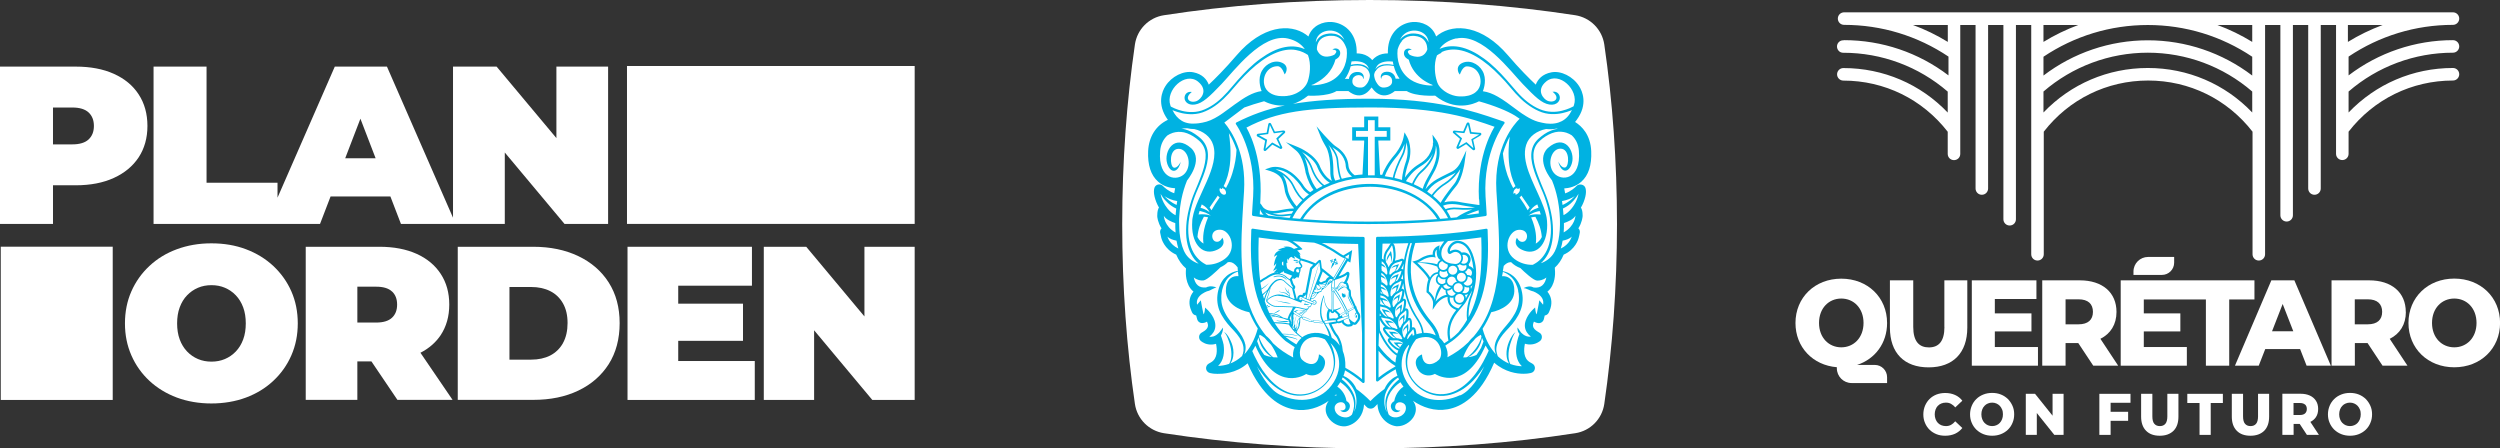 <?xml version="1.0" encoding="UTF-8"?>
<svg id="Layer_2" xmlns="http://www.w3.org/2000/svg" viewBox="0 0 326.92 58.62">
  <rect x="0" y="0" width="326.92" height="58.62" fill="#333333" stroke="none"/>
  <defs>
    <style>
      .cls-1 {
        fill: #fff;
      }

      .cls-2 {
        fill: #00b2e2;
      }
    </style>
  </defs>
  <g id="Layer_1-2" data-name="Layer_1">
    <g>
      <path class="cls-1" d="M18.13,20.58c.76-1.16,1.15-2.53,1.15-4.11s-.38-2.96-1.15-4.13c-.76-1.17-1.85-2.06-3.25-2.69-1.4-.63-3.06-.94-4.98-.94H0v20.57h6.93v-5.05h2.97c1.92,0,3.58-.32,4.98-.96,1.4-.64,2.48-1.53,3.25-2.69M11.59,18.23c-.46.43-1.17.65-2.13.65h-2.53v-4.82h2.53c.96,0,1.67.22,2.13.65s.69,1.02.69,1.76-.23,1.33-.69,1.76"/>
      <path class="cls-1" d="M66,19.93l7.82,9.35h5.7V8.71h-6.76v9.35l-7.82-9.35h-5.7v19.76l-8.64-19.76h-6.82l-7.49,17.14v-1.95h-9.28v-15.19h-6.93v20.57h21.77l1.38-3.59h7.82l1.38,3.59h13.58v-9.35ZM45.14,20.7l1.99-5.18,1.99,5.18h-3.98Z"/>
      <path class="cls-1" d="M35.74,34.78c-1.01-.94-2.2-1.67-3.58-2.19s-2.88-.77-4.52-.77-3.12.26-4.51.77c-1.38.51-2.58,1.24-3.59,2.19-1.01.94-1.8,2.05-2.36,3.32-.56,1.27-.84,2.67-.84,4.19s.28,2.9.84,4.18c.56,1.28,1.35,2.39,2.36,3.33,1.01.94,2.21,1.67,3.59,2.19,1.38.51,2.89.77,4.51.77s3.15-.26,4.52-.77,2.57-1.24,3.58-2.19c1.01-.94,1.8-2.05,2.36-3.33.56-1.28.84-2.67.84-4.18s-.28-2.92-.84-4.19c-.56-1.27-1.35-2.37-2.36-3.32M31.8,44.39c-.23.62-.55,1.14-.96,1.57-.41.43-.89.76-1.43.99-.54.23-1.13.34-1.76.34s-1.22-.11-1.76-.34c-.54-.23-1.02-.56-1.43-.99-.41-.43-.73-.95-.96-1.57-.23-.62-.34-1.32-.34-2.1s.11-1.48.34-2.1.55-1.15.96-1.57c.41-.43.89-.76,1.43-.99.54-.23,1.13-.34,1.76-.34s1.22.11,1.76.34c.54.23,1.02.56,1.43.99.41.43.73.95.96,1.57s.34,1.32.34,2.1-.11,1.48-.34,2.1"/>
      <path class="cls-1" d="M57.63,43.82c.74-1.12,1.12-2.45,1.12-3.99s-.37-2.88-1.12-4.02c-.74-1.13-1.8-2.01-3.16-2.62-1.36-.61-2.98-.92-4.85-.92h-9.64v20.02h6.75v-5.03h1.84l3.4,5.03h7.21l-4.2-6.16c1.12-.57,2.01-1.35,2.66-2.32M51.26,38.11c.45.42.67.99.67,1.72s-.22,1.3-.67,1.72-1.14.63-2.07.63h-2.46v-4.69h2.46c.93,0,1.63.21,2.07.63"/>
      <path class="cls-1" d="M75.62,33.49c-1.7-.81-3.66-1.22-5.89-1.22h-9.87v20.02h9.87c2.23,0,4.2-.4,5.89-1.21,1.7-.81,3.02-1.96,3.98-3.46.95-1.5,1.43-3.29,1.43-5.36s-.48-3.83-1.43-5.32c-.95-1.49-2.28-2.64-3.98-3.45M73.62,44.87c-.4.71-.96,1.25-1.67,1.62-.71.36-1.55.54-2.5.54h-2.83v-9.5h2.83c.95,0,1.79.18,2.5.54.72.36,1.27.9,1.67,1.6.4.71.6,1.56.6,2.57s-.2,1.9-.6,2.62"/>
      <polygon class="cls-1" points="88.69 44.57 97.16 44.57 97.16 39.71 88.69 39.71 88.69 37.36 98.33 37.36 98.33 32.27 82.06 32.27 82.06 52.3 98.7 52.3 98.7 47.21 88.69 47.21 88.69 44.57"/>
      <polygon class="cls-1" points="113.04 32.27 113.04 41.38 105.43 32.27 99.88 32.27 99.88 52.3 106.46 52.3 106.46 43.19 114.07 52.3 119.61 52.3 119.61 32.27 113.04 32.27"/>
      <rect class="cls-1" x="81.99" y="8.63" width="37.62" height="20.65"/>
      <rect class="cls-1" x=".1" y="32.26" width="14.64" height="20.04"/>
      <path class="cls-1" d="M152.21,1.99c-1.97.3-3.51,1.85-3.8,3.83-1.07,7.38-1.66,15.28-1.66,23.5s.58,16.11,1.66,23.5c.29,1.97,1.83,3.52,3.8,3.83,8.34,1.28,17.4,1.99,26.89,1.99s18.55-.7,26.89-1.99c1.97-.3,3.51-1.85,3.8-3.83,1.07-7.38,1.66-15.28,1.66-23.5s-.58-16.11-1.66-23.5c-.29-1.97-1.83-3.52-3.8-3.83-8.34-1.28-17.4-1.99-26.89-1.99s-18.55.7-26.89,1.99"/>
      <path class="cls-2" d="M206.78,24.14c-.23-.05-.47.02-.63.19-.17.18-.71.69-1.48.96-.04-.22-.08-.43-.12-.65.62-.04,1.49-.22,2.23-.87.95-.84,1.38-2.18,1.3-4-.09-2.14-1.22-3.26-2.11-3.82.07-.09.14-.18.21-.27,1.51-2.06.73-3.77.32-4.41-.81-1.28-2.38-2.06-3.64-1.81-1.18.23-1.77.92-2.03,1.61-.8-.75-2.14-2.08-3.64-3.84-3.36-3.92-6.97-4.19-9.06-2.72-.12.08-.23.17-.33.26-.49-1.43-1.91-1.99-3.09-1.89-1.54.13-3.14,1.34-3.22,3.72,0,.13,0,.25,0,.38-.47,0-1,.09-1.47.39-.22.14-.41.3-.57.49-.16-.19-.35-.35-.57-.49-.48-.3-1-.39-1.47-.39,0-.13,0-.25,0-.38-.08-2.39-1.68-3.59-3.22-3.72-1.19-.1-2.6.46-3.09,1.89-.11-.09-.22-.18-.33-.26-2.09-1.47-5.7-1.19-9.06,2.72-1.52,1.78-2.85,3.1-3.64,3.84-.26-.69-.85-1.39-2.03-1.62-1.27-.24-2.83.53-3.64,1.81-.41.64-1.18,2.35.32,4.41,0,0,0,0,0,0-1.55.73-2.49,2.2-2.58,4.08-.08,1.82.36,3.17,1.3,4,.73.65,1.6.83,2.23.87-.04.22-.08.43-.12.65-.77-.26-1.31-.78-1.48-.95-.16-.17-.4-.24-.63-.19-.23.05-.41.22-.48.44-.09.29-.09.68.02,1.14.11.46.3.96.58,1.44-.04.04-.07.1-.09.15-.14.33-.14.8-.14.96,0,.12.07.84.56,1.6-.14.15-.21.35-.18.56.03.19.09.47.15.69.02.06.36,1.48,1.95,2.19.32.75.75,1.36,1.28,1.8l-.02.4c0,.07-.1,1.7.95,2.59.02.01.03.03.05.04-.12.14-.22.3-.3.46-.21.43-.39,1.14.02,2.05l.09.21c.1.22.3.37.54.4.04.17.07.31.11.42l.03.1c.09.32.41.52.74.47l.13-.02c.07-.01.23-.05.41-.16.1.22.14.41.12.58-.03.27-.25.53-.66.76l-.17.1c-.2.12-.33.33-.33.56,0,.23.1.45.3.58l.16.11c.33.22,1,.45,1.76.21.17.81.21,1.93-.67,2.43l-.3.17c-.24.14-.37.42-.33.69.05.28.27.49.54.54l.33.06s.22.04.61.04c.63,0,2.38,0,3.95-1.38,1.9,4.41,4.31,5.72,6.05,6.03,1.73.31,3.33-.26,4.55-1.12-.05.07-.09.13-.14.21-.36.6-.34,1.32.07,1.95.48.76,1.42,1.25,2.24,1.17.55-.06,1.32-.39,1.87-1.15.27-.37.54-.94.58-1.72.11.11.22.22.33.33.14.15.33.23.54.23h0c.2,0,.4-.09.53-.23.12-.12.24-.24.36-.37.04.8.31,1.37.59,1.75.55.76,1.33,1.09,1.87,1.15.06,0,.12,0,.18,0,.77,0,1.61-.48,2.06-1.18.4-.64.43-1.35.07-1.95-.04-.07-.09-.14-.13-.2,1.23.85,2.82,1.42,4.55,1.11,1.75-.31,4.17-1.63,6.07-6.09,1.43,1.25,2.98,1.45,3.84,1.45.32,0,.53-.03.6-.04l.34-.06c.28-.05.49-.26.54-.54.05-.28-.08-.55-.33-.69l-.3-.17c-.89-.5-.83-1.65-.67-2.43.67.21,1.33.07,1.76-.21l.17-.11c.19-.13.3-.35.29-.58,0-.23-.13-.44-.33-.55l-.17-.1c-.4-.24-.63-.49-.66-.76-.02-.17.02-.37.12-.58.18.11.35.15.44.17l.1.02c.33.05.64-.15.74-.46l.03-.11c.03-.1.07-.25.1-.42.24-.03.44-.18.54-.4l.09-.21c.4-.92.23-1.62.02-2.05-.08-.16-.18-.31-.3-.46.02-.01.03-.02.05-.04,1.02-.86.96-2.41.95-2.58l-.03-.5s0-.02,0-.02c.48-.43.87-1,1.16-1.7,1.53-.67,1.91-2.01,1.95-2.16.07-.25.13-.53.16-.72.03-.21-.04-.42-.19-.56.49-.77.55-1.49.56-1.62,0-.14,0-.61-.14-.93-.02-.05-.05-.1-.09-.15.28-.47.47-.97.58-1.43.11-.46.11-.85.02-1.14-.07-.22-.26-.39-.48-.44M200.74,40.21l-.32.3s-1.14,1.09-1.01,2.24c.06.49.32.91.78,1.27-.28.04-.7,0-1.15-.41l-.15-.14c-.08-.12-.15-.22-.22-.32-.06-.09-.11-.17-.16-.24-.04-.06-.06-.09-.06-.09-.04.21,0,.41.07.58.05.1.11.19.17.26v.03s-1.17,2.76.32,4.2c-.38,0-.92-.07-1.51-.29-.09-.17-.15-.36-.18-.54-.07-.31-.07-.61-.05-.89.02-.28.06-.56.12-.8.06-.25.13-.48.2-.68.14-.42.27-.75.39-.96.03-.06.06-.1.08-.14.03-.04.05-.07.07-.1.05-.05.08-.07.08-.07-.17.09-.28.23-.39.37-.1.14-.19.29-.27.43-.16.29-.28.59-.37.87-.19.59-.21,1.14-.15,1.6.05.36.18.65.31.85-.47-.19-.97-.49-1.46-.94,0-.02-.02-.04-.03-.06-.07-.17-.14-.39-.17-.64-.03-.25,0-.54.09-.83.18-.59.62-1.21,1.16-1.79.27-.29.58-.61.85-.94.28-.34.54-.71.76-1.11.22-.4.39-.83.49-1.28.09-.45.11-.9.06-1.33-.02-.21-.06-.42-.11-.62l-.02-.07v-.04s-.02-.04-.02-.04c-.01-.05-.03-.09-.04-.14-.03-.1-.06-.2-.1-.29-.15-.37-.34-.69-.56-.96-.22-.26-.47-.47-.7-.61-.23-.15-.46-.24-.65-.3-.14-.05-.27-.07-.37-.09.04-.23.08-.46.12-.69.28-.3.55-.46.83-.48.05,0,.09,0,.14,0,.31.32.71.58,1.21.77.53.52,1.67,1.58,2.15,1.63.29.03.81-.05,1.24-.4-.07.36-.22.77-.54,1.04-.27.23-.64.32-1.1.27-.1-.05-.19-.08-.29-.11-.06-.01-.12-.02-.18-.03-.06,0-.13,0-.18,0-.22.02-.4.08-.51.13-.06.02-.1.04-.12.06-.03.02-.03.03-.03.03.07,0,.15.02.22.04.07.02.14.05.21.08.07.03.13.06.2.08.06.03.12.05.17.08.16.07.32.11.46.15.37.15.92.45,1.17.94.12.24.15.51.09.8-.06-.07-.12-.15-.18-.22l-.31-.36-.08.47s-.15.85-.26,1.37c-.07-.08-.13-.22-.16-.45l-.05-.44ZM195.5,45.93c.03.16.08.3.14.42-.69-.73-1.33-1.79-1.77-3.35.45-.69.82-1.42,1.13-2.17,1.23-.24,3.23-1.15,3.01-3.11,0-.11-.05-.9-.6-1.33-.27-.21-.6-.3-.99-.27.04-.19.08-.38.11-.57.09.03.2.08.33.14.17.09.36.2.56.36.2.16.4.37.57.62.17.26.32.56.43.9.03.09.05.17.07.25.01.05.02.09.03.14v.04s.01.03.01.03v.07c.05.18.08.37.09.57.03.39.01.78-.08,1.18-.09.39-.24.78-.44,1.14-.2.37-.44.71-.69,1.05-.26.34-.53.64-.8.96-.27.32-.51.65-.7.99-.19.34-.34.68-.41,1.02-.08.34-.06.67,0,.94M190.94,51.67c-2.48,1.15-5.39.85-6.96-1.69-.08-.12-.15-.25-.21-.38-.05-.1-.1-.2-.14-.3-.2-.48-.31-.96-.34-1.42,0-.12-.01-.25,0-.37,0-.26.04-.5.09-.74,0-.02,0-.04.01-.06.06-.25.14-.49.24-.72.04-.1.09-.19.15-.29.06-.11.13-.21.2-.31.06-.08.12-.16.19-.24.02-.02.03-.03.05-.05.02.04.04.09.05.12,0,.02-.02.05-.03.07-.04.09-.08.19-.11.3,0,.01-.01.03-.02.04-.13.36-.23.78-.28,1.26-.02.24-.02.48,0,.74.02.25.07.51.14.78.06.21.15.42.24.63.02.05.04.1.07.15.03.05.06.1.09.15.11.2.24.39.39.57.36.46.82.87,1.35,1.19.53.32,1.13.54,1.75.63.62.09,1.26.04,1.86-.12.6-.17,1.15-.44,1.64-.76.49-.33.92-.71,1.29-1.09.37-.39.68-.79.96-1.16.17-.24.33-.46.47-.68-.66,1.4-1.72,3.13-3.11,3.78M182.62,54.57c-.41.06-.75-.08-1.01-.34-.01-.04-.04-.09-.07-.17-.03-.07-.05-.16-.08-.25-.03-.1-.05-.21-.08-.34,0-.06-.02-.13-.03-.19,0-.07-.01-.14-.02-.21,0-.14,0-.3.02-.45.02-.16.05-.31.09-.47.05-.16.1-.31.17-.46.14-.3.33-.58.53-.82.2-.24.41-.44.6-.6.15-.12.28-.22.39-.29.12.2.26.39.4.58-.29.19-1.02.79-1.21,1.9,0,0-.63.29-.39.94.2.54.87.66,1.21.27,0,0-.83.14-.68-.59.15-.73,1.15-.53,1.34-.03.17.46-.05,1.36-1.19,1.53M174.6,53.04c.19-.49,1.19-.7,1.34.03.15.73-.68.59-.68.59.34.39,1.01.27,1.21-.27.25-.66-.39-.94-.39-.94-.18-1.12-.93-1.71-1.21-1.9.15-.19.28-.38.4-.58.02.01.03.02.04.03.1.07.22.16.35.27.19.16.41.36.6.6.2.24.39.52.53.82.07.15.13.31.17.46.04.16.08.32.09.47.02.15.02.31.01.45,0,.07,0,.14-.02.21-.01.07-.02.13-.03.19-.03.12-.05.24-.08.34-.03.1-.05.19-.08.25-.03.08-.05.14-.07.17-.26.27-.6.41-1.01.34-1.14-.18-1.37-1.07-1.19-1.53M167.47,51.67c-1.39-.64-2.44-2.38-3.11-3.78.14.22.29.45.47.68.28.38.59.78.96,1.16.37.39.8.77,1.28,1.09.49.33,1.04.6,1.64.76.6.17,1.24.21,1.86.12.62-.09,1.22-.31,1.75-.63.53-.32.99-.73,1.35-1.19.15-.18.27-.37.38-.56.03-.05.06-.11.09-.16.02-.04.04-.09.06-.13.1-.21.18-.42.25-.64.06-.22.1-.45.12-.67,0-.04.01-.07.01-.11.02-.25.02-.5,0-.74-.05-.47-.15-.89-.28-1.26-.1-.29-.21-.54-.32-.75.72.66,1.14,1.66,1.14,2.75,0,.12,0,.24-.02.37-.06.65-.28,1.33-.68,1.98-1.57,2.54-4.48,2.84-6.96,1.69M160.03,45.16c-.16-.76-.3-.99-.37-1.27.26-.51.27-.9.27-.93,0-.07,0-.12,0-.12-.22.28-.3.42-.49.64l-.15.14c-.45.42-.87.46-1.15.41.46-.36.73-.78.78-1.27.13-1.16-.96-2.2-1.01-2.24l-.32-.3-.05.44c-.03.22-.09.36-.16.45-.12-.51-.26-1.36-.27-1.37l-.08-.47-.31.36c-.06.07-.12.15-.18.22-.06-.29-.03-.56.09-.8.25-.51.84-.81,1.21-.96.12-.02.23-.06.33-.1.05-.02.1-.04.15-.07.04-.02.09-.04.13-.07.18-.08.34-.17.45-.21.06-.02.1-.03.13-.03.03,0,.05,0,.05,0-.08-.05-.16-.08-.25-.1-.08-.02-.16-.04-.24-.05-.08-.01-.16-.02-.24-.02-.08,0-.16,0-.23.02-.16.03-.29.07-.41.13-.45.04-.81-.05-1.07-.27-.31-.26-.46-.68-.53-1.04.43.36.95.43,1.24.4.51-.05,1.77-1.26,2.25-1.73.37-.17.69-.39.94-.65.1-.03.21-.04.3-.03.33.02.66.25,1,.69,0,.16.02.31.03.47,0,0-.01,0-.02,0-.1.01-.26.04-.44.1-.19.06-.41.15-.65.3-.24.14-.48.35-.71.61-.22.26-.41.59-.56.96-.04.09-.07.19-.1.29-.01.05-.03.09-.04.14v.03s-.02.04-.02.04l-.02.07c-.05.2-.09.41-.11.62-.05.43-.03.88.06,1.33.09.45.26.88.49,1.28.22.4.48.77.76,1.11.28.34.58.65.85.94.54.58.98,1.2,1.16,1.79.09.29.11.58.09.83-.03.25-.1.47-.17.64,0,.02-.02.04-.03.06-.51.47-1.03.77-1.52.96.1-.14.19-.3.25-.46.12-.31.16-.64.16-.94,0-.31-.04-.59-.11-.86-.07-.26-.16-.49-.26-.7-.18-.41-.39-.72-.56-.91-.04-.05-.09-.08-.12-.12-.04-.03-.07-.05-.1-.07-.05-.03-.09-.04-.09-.04.13.1.22.25.3.39.08.14.14.29.2.44.12.3.22.59.3.87.15.55.19,1.07.16,1.49-.03.42-.16.74-.28.95,0,0,0,0,0,.01-.57.2-1.08.26-1.45.27.78-.75.84-1.85.72-2.74M154.26,30.55c-.02-.16-.03-.32-.04-.48,0,0,0-.02,0-.03-.02-.33-.03-.68-.03-1.04,0-.12,0-.24,0-.36,0-.11,0-.21.02-.32.02-.29.04-.59.07-.89.02-.16.04-.31.06-.47.03-.21.07-.42.1-.63.02-.11.04-.21.06-.32.17-.82.41-1.63.73-2.41,0,0,2.21-2.63.54-4.22-2.22-1.97-3.59.44-3.15,1.96.39,1.34,1.42,1.38,1.79-.19,0,0-.44.94-.94.76-.5-.19-.6-2.42.63-2.45,1.23-.03,1.82,2.04.88,3.18-.94,1.13-3.58.94-3.27-2.89.07-.88.43-1.56.95-2.04.2-.13.43-.25.71-.34.42-.13.93-.18,1.47-.06.27.06.54.17.81.3.27.13.54.31.8.5.26.2.52.41.71.68.2.26.35.57.43.91.16.68.04,1.43-.15,2.16-.2.73-.48,1.46-.78,2.18-.29.72-.62,1.43-.86,2.17-.24.74-.43,1.48-.55,2.21-.12.73-.16,1.45-.14,2.13.02.68.13,1.33.32,1.9.19.57.47,1.07.77,1.46.18.23.36.41.55.57-.66-.21-1.25-.62-1.66-1.2-.04-.06-.08-.13-.12-.2-.03-.05-.06-.1-.09-.16,0,0,0,0,0,0-.03-.05-.05-.11-.08-.17-.15-.33-.27-.73-.37-1.18-.02-.1-.04-.2-.06-.3-.01-.07-.03-.15-.04-.23-.02-.15-.04-.31-.06-.47,0,0,0,0,0,0M153.69,29.18c0,.44,0,.85.04,1.23-1.49-.82-1.54-2.19-1.54-2.19.26.48,1.05.81,1.51.96M153.87,26.8c-.07-.03-.15-.07-.22-.1-.1-.05-.2-.11-.29-.16-.09-.06-.18-.12-.27-.18-.09-.06-.17-.12-.25-.18-.08-.06-.15-.13-.22-.19-.13-.12-.25-.23-.35-.34.43.28,1,.55,1.67.64-.03.17-.05.34-.07.5M152.4,26.21c.07.07.14.15.21.22.08.07.16.15.24.23.09.07.18.14.28.22.1.07.2.13.31.2.11.06.23.12.34.18,0,0,.02,0,.03.01-.03.3-.06.6-.08.88-.87-.43-1.4-1.33-1.57-1.67-.23-.46-.35-.85-.39-1.14.02.03.04.07.06.11.06.1.13.21.22.34.09.13.2.27.34.42M153.85,31.47c.06.37.15.71.24,1.03-1.18-.55-1.43-1.57-1.43-1.57.25.3.76.46,1.18.54M154.93,12.56c-.17.58.33,1.27,1.33,1.11,1-.16,1.87-1,3.47-2.67,1.6-1.67,5.34-6.74,8.7-5.96,1.06.25,1.75.75,2.19,1.37,0,0-.01,0-.02,0-.29-.12-.66-.24-1.1-.3-.44-.06-.94-.05-1.46.05-.53.1-1.07.28-1.62.55-.54.26-1.08.6-1.61.98-.53.38-1.04.82-1.53,1.29-.49.47-.96.98-1.42,1.49-.47.51-.88,1.06-1.34,1.55-.45.5-.92.96-1.42,1.35-.5.39-1.03.7-1.56.93-.53.23-1.06.34-1.57.35-.5.02-.96-.05-1.35-.14-.4-.09-.73-.22-1-.33-.21-.09-.39-.18-.51-.24-.02-.05-.04-.1-.06-.15-.69-2,1.94-4.47,3.61-3.12,1.44,1.17.33,2.34-.16,2.54-.48.2-1.07.09-1.16-.33-.09-.42.51-.85.51-.85-.29-.07-.78.02-.93.56M193.43,26.06c.02.3.03.61.05.91,0-.06,0-.11-.01-.17h-.15c-.81-.1-1.94-.3-1.98-.3-.54-.12-1.03-.18-1.47-.18-.38,0-.72.05-1.01.14.63-1.02,1.55-2.12,1.57-2.14.78-.95,1.07-2.9,1.08-2.98l.1-.72.14-.96-.42.88-.32.66c-.46.96-1.18,1.26-1.27,1.3h0s0,0,0,0c-.79.37-1.81.92-1.82.93-.57.32-1.08.76-1.51,1.32,0,0,0,0,0,0,.21-.66.57-1.28.57-1.28.25-.41.7-1.28.71-1.29.46-1,.64-1.93.53-2.76-.08-.64-.32-.99-.34-1.03l-.24-.34-.32-.45.05.55.04.42s0,.07,0,.1h-.04s.01.15.01.15c0,.04,0,.07,0,.11v.04c-.11.67-.54,1.33-.54,1.34-.4.59-.81.86-1.25,1.13-.41.26-.82.53-1.3,1.06-.23.26-.42.5-.58.72.09-.76.37-1.64.38-1.67.79-2.06-.04-3.58-.08-3.64l-.15-.26-.19-.35-.08.39-.06.3c-.23,1.15-1.1,2.18-1.14,2.22-.93,1.07-1.41,2.02-1.65,2.66-.09-.01-.18-.02-.27-.03l-.23-4.33v-.13h1.57v-1.74h-1.57v-1.4h-.17s-.14,0-.14,0h-1.36s-.03,0-.03,0h-.15v1.4h-1.57v1.74h1.57v.2l-.22,4.24c-.35.02-.69.05-1.02.1-.3-.21-.77-.64-.82-1.28,0-.03,0-.07-.01-.1-.16-1.4-1.27-2.17-1.6-2.37-.44-.27-1.32-1.24-1.54-1.48l-.44-.5-.58-.67.33.82.25.62c.19.47.59,1.13.66,1.26.6,1.01.56,3.08.56,3.11-.01.55.06.99.21,1.32,0,0,0,0,0,0-.98-.48-1.52-1.78-1.52-1.78-.58-1.67-2.82-2.6-2.91-2.63l-.68-.28-.91-.37.76.62.57.47c.98.8,1.24,2.85,1.25,2.87h0s0,.01,0,.01v.02s0,0,0,0h0c.31,1.13.72,1.84,1.03,2.26-.14.09-.28.19-.42.29-.57-.32-.9-.88-.94-.95h0s0-.01,0-.01c-1.44-2.05-2.89-2.35-3.62-2.35-.35,0-.58.07-.62.08l-.32.11-.42.14.43.14.32.1c1.19.38,1.46,1.08,1.46,1.09h0s0,.01,0,.01v.02s.01,0,.01,0h0c.17.32.32.99.39,1.51h0s0,.02,0,.02h0c.23.91.75,1.68,1.18,2.18-.01.02-.02.03-.04.05-.03,0-.07,0-.11,0-.48,0-1.08.09-1.88.25-.23.04-.46.07-.67.07-.99,0-1.34-.49-1.36-.51l-.22-.33s-.1-.11-.14-.17c0,.06.02-.25.03-.48.33-5.98-1.83-9.41-1.83-9.41,3.97-2.09,7.87-2.64,16.23-2.64,9.08,0,13.1,1.43,16.22,2.53,0,0-2.37,3.55-2.04,9.52M187.93,27.99c-4.17-5.41-14.27-5.3-17.91.63-.35-.03-.69-.06-1.02-.09.22-.44.48-.87.8-1.28.5-.64,1.08-1.18,1.74-1.67,4.28-3.05,10.53-3.1,14.91-.25,1.22.81,2.29,1.91,2.91,3.2-.34.03-.68.06-1.03.09-.12-.22-.26-.43-.4-.63M187.96,28.65c-2.79.21-5.85.33-8.96.33-2.92,0-5.86-.11-8.61-.32,1.5-2.51,4.93-4.24,8.78-4.24s7.29,1.73,8.78,4.24M167.81,28.06c-.48.05-.98-.03-1.41-.15.25.01.54,0,.87-.07.87-.16,1.43-.24,1.85-.24-.07.11-.14.23-.21.34l-1.11.12ZM168.79,28.18c-.05.1-.1.21-.15.32-.96-.09-1.89-.19-2.77-.31-.15-.1-.3-.24-.43-.4.43.2,1.24.51,2.07.51.11,0,.22,0,.33-.02l.95-.1ZM169.03,24.37c.52,1.1.99,1.59,1.27,1.8-.27.26-.51.54-.74.82-.42-.49-.93-1.22-1.15-2.07,0-.04-.15-1.11-.43-1.61-.02-.05-.1-.24-.3-.47.48.32,1.01.81,1.35,1.52M166.83,22.15c.7.02,1.98.34,3.28,2.18.02.04.38.7,1.06,1.09-.25.19-.49.39-.71.6-.24-.17-.7-.63-1.23-1.74-.63-1.33-1.84-1.91-2.4-2.12M171.45,22.07c.45,1.27,1.13,1.94,1.51,2.24-.27.13-.52.27-.77.42-.28-.34-.74-1.04-1.08-2.27-.02-.11-.14-1.05-.54-1.92.33.41.67.93.88,1.53M170.3,19.9c.68.39,1.68,1.1,2.02,2.08.03.07.55,1.34,1.57,1.92-.24.1-.48.2-.71.31-.49-.34-1.13-1.09-1.53-2.21-.32-.92-.95-1.68-1.36-2.1M174.79,20.96c.1,1.13.22,1.96.47,2.47-.22.06-.43.12-.64.19-.14-.21-.28-.6-.26-1.32,0-.09.04-2.2-.61-3.3,0,0-.03-.04-.07-.11.46.54,1.05,1.34,1.11,2.07M174.25,19.25c.1.08.2.16.29.21.3.18,1.29.87,1.43,2.1,0,.03,0,.06,0,.09.05.63.41,1.12.83,1.45-.46.07-.9.16-1.33.28-.25-.48-.37-1.32-.47-2.44-.05-.58-.39-1.19-.76-1.69M177.32,17.89v-.77h1.57v-1.4h.88v1.4h1.57v.77h-1.57v5.04h-.88v-5.04h-1.57ZM183.26,20.33c-.45.79-1,2.15-1.12,2.89-.35-.07-.7-.13-1.05-.18.22-.6.67-1.54,1.6-2.61.03-.04.61-.71.98-1.61-.05.45-.15,1.05-.41,1.5M183.91,18.61c.17.58.31,1.59-.15,2.8-.02.06-.4,1.23-.42,2.12-.32-.1-.65-.18-.98-.26.11-.71.65-2.05,1.09-2.83.33-.58.43-1.36.46-1.83M185.68,22.45c-.52.47-.89,1.23-1.02,1.55-.26-.11-.53-.21-.81-.31.13-.23.35-.54.73-.96.44-.49.84-.75,1.22-1,.46-.3.9-.58,1.35-1.24.01-.02.11-.18.23-.42-.37,1.18-1.29,2.01-1.7,2.37M187.76,19.02c.16.53.27,1.54-.4,2.99,0,0-.45.87-.69,1.26-.02.04-.41.7-.63,1.42-.37-.22-.76-.42-1.17-.6.13-.3.48-1.04.97-1.47.55-.49,1.95-1.75,1.92-3.6M191.26,26.86h0s.87.16,1.63.26c-.51.07-1.34.13-2.2.04-.85-.08-1.39.08-1.65.19-.11-.15-.22-.3-.34-.44.42-.2,1.19-.36,2.55-.05M189.82,26.46s.03,0,.05,0c0,0,.01,0,.02,0-.02,0-.04,0-.07,0M188.93,23.91c-.94.57-1.48,1.25-1.71,1.57-.19-.15-.39-.29-.59-.42.31-.43.79-.95,1.46-1.32.01,0,1.03-.55,1.79-.91.02,0,.22-.08.49-.28-.34.45-.84.99-1.45,1.36M190.98,22.08c-.15.63-.42,1.49-.84,2-.05.07-1.13,1.35-1.76,2.45-.3-.32-.63-.63-.98-.91.21-.3.74-.97,1.65-1.52.98-.6,1.67-1.59,1.93-2.01M189.18,27.54c.24-.09.74-.23,1.49-.15.66.06,1.33.05,1.86,0-.64.24-1.41.58-2.04,1.03-.25.03-.51.05-.77.08-.15-.33-.33-.65-.54-.96M193.36,27.5l.02.41c-.53.08-1.08.15-1.66.22.61-.29,1.22-.5,1.63-.63M166.8,21.92h0,0ZM164.9,27.65c.06.1.12.19.18.28,0,0,.13.15.17.17-.17-.02-.35-.05-.52-.07.02-.34.05-.81.04-.71.02.17.13.33.13.33M168.91,12.42s-.04.01-.06.02c-.08.02-.17.04-.25.06-.02,0-.03,0-.05,0-.09.02-.18.03-.27.05,0,0-.02,0-.03,0-.09.01-.17.02-.26.02-.03,0-.06,0-.09,0-.07,0-.14,0-.22,0-.03,0-.06,0-.09,0-.07,0-.14,0-.21-.01-.04,0-.09,0-.13-.01-.03,0-.06,0-.1-.01-.08-.01-.16-.03-.24-.05-.04,0-.07-.01-.11-.02-.11-.03-.21-.06-.3-.1-.07-.03-.14-.06-.2-.09-.02,0-.04-.02-.06-.03-.16-.09-.3-.19-.42-.3-.71-.66-.62-1.67-.35-2.24.36-.76,1-1.05,1.6-1.05s.91,1.07.91,1.07c.22-.18.69-1.22-.53-1.6-1.04-.32-2.23.42-2.6,1.51-.38,1.09.13,2.27.13,2.27-1.19.16-2.31.88-3.4,1.67-.02.01-.03.02-.05.03l-.34.25s-.08.06-.12.09c-.02.01-.04.03-.06.04-.08.06-.15.11-.23.17,0,0,0,0-.01.01-.25.18-.5.37-.75.54,0,0-.02.01-.02.02-.12.08-.23.16-.35.24-.02.01-.03.02-.04.03-.12.08-.23.15-.35.22-.01,0-.03.02-.04.02-.12.07-.24.14-.36.21-.36.2-.72.35-1.09.46-.36.1-.7.17-1.02.21-.1.01-.2.02-.3.03,0,0-.02,0-.03,0-.09,0-.18.01-.27.01h-.05c-.08,0-.17,0-.24,0-.02,0-.04,0-.07,0-.08,0-.15-.01-.22-.02-.02,0-.05,0-.08-.01-.07-.01-.14-.03-.2-.04-.03,0-.05-.01-.08-.02-.06-.02-.12-.03-.18-.05-.03,0-.06-.02-.09-.03-.06-.02-.11-.04-.17-.07-.03-.01-.05-.03-.08-.04-.05-.03-.11-.06-.16-.09-.49-.29-.89-.75-1.21-1.39.06.03.12.05.19.08.29.11.64.23,1.06.32.42.09.9.15,1.43.13.53-.02,1.11-.14,1.65-.39.56-.24,1.1-.57,1.61-.97.52-.4,1-.87,1.46-1.37.46-.5.88-1.05,1.34-1.55.46-.51.93-1,1.43-1.46.49-.46,1-.88,1.52-1.25,1.03-.74,2.13-1.24,3.11-1.4.49-.08.94-.07,1.33,0,.39.07.72.18.97.3.26.12.45.24.57.32.02.01.03.02.05.03.46,1.23.24,2.65-.02,3.43-.02.06-.05.12-.07.18-.03.06-.06.12-.09.18,0,0,0,.02-.01.03-.1.18-.24.35-.39.51h0s-.08.08-.12.12c-.03.02-.05.05-.08.07-.04.03-.08.07-.12.1-.03.02-.06.04-.09.07-.08.05-.15.11-.23.15,0,0,0,0,0,0-.08.04-.15.09-.23.13-.01,0-.02.01-.03.02-.07.04-.15.07-.23.1-.02,0-.03.01-.05.02-.07.03-.14.06-.22.08-.04.01-.08.03-.12.04M160.71,17.43c.35.57.7,1.29.99,2.15-.04.9-.2,1.96-.55,3.07,0,0,0,0,0,0,0,.02-.02.04-.02.06-.03.1-.07.2-.1.3-.02.06-.04.12-.07.19-.02.04-.03.09-.05.13h0c-.16.41-.35.84-.59,1.26-.09-.1-.2-.18-.31-.25.45-.86.69-1.82.81-2.75,0,0,0,0,0,0,.22-1.75,0-3.41-.12-4.16M157.76,34.63c-.11-.06-.24-.13-.38-.22-.27-.17-.59-.42-.88-.77-.3-.34-.56-.79-.75-1.33-.19-.53-.31-1.15-.35-1.8-.04-.66,0-1.36.12-2.07.11-.71.29-1.45.52-2.17.12-.36.25-.72.4-1.08.15-.36.31-.72.46-1.07.3-.72.6-1.45.81-2.2.21-.74.34-1.54.18-2.3-.08-.38-.24-.73-.46-1.04-.06-.07-.11-.15-.17-.22-.06-.07-.13-.14-.19-.2-.13-.13-.27-.23-.4-.34-.27-.21-.55-.4-.84-.56-.29-.15-.59-.27-.89-.35-.15-.04-.3-.07-.45-.08.24-.04.49-.06.74-.06.31.07.62.11.95.11,1.13.26,2.12.96,2.46,2.06.9,2.85-2.2,6.66-2.68,9.52-.03.14-.05.28-.05.42-.22,2.89,1.23,4.5,2.96,3.9,1.73-.6.97-1.7.97-1.7,0,0-.31.72-.91.5-.6-.22-.66-1.6.66-1.54,1.32.06,2.27,2.55.6,3.8-.73.55-1.6.8-2.42.78M157.38,31.85c-.3-.18-.59-.45-.79-.86.08-.99.39-1.83.84-2.65.21.01.39.04.55.08-.66,1.54-.71,2.69-.6,3.43M158.43,27.5c-.08-.13-.16-.26-.25-.37.33-.49.69-1,1.07-1.56,0,0,0,.01.01.02.07.09.15.16.23.23-.43.6-.78,1.16-1.07,1.68M158.22,27.79c-.12-.1-.26-.2-.43-.3-.17-.1-.38-.19-.6-.26-.06-.02-.13-.04-.2-.05.05-.15.11-.3.16-.45.48.25.83.6,1.06,1.07M157.09,27.64c.2.04.39.11.56.17.29.12.53.26.69.39-.28-.1-.66-.18-1.16-.18-.14,0-.29,0-.45.02.04-.15.09-.3.14-.45.08.01.15.03.23.04M160.22,25.42c-.07.05-.16.06-.26.03-.12-.03-.24-.12-.33-.24-.18-.22-.21-.51-.07-.63,0,0,.02,0,.03-.01,0,.01,0,.02,0,.03,0,.07.05.12.12.12s.12-.05.12-.12c0-.02,0-.04-.01-.05.03,0,.06.02.09.04,0,0-.01.02-.01.04,0,.03.02.05.05.05.02,0,.04-.02.05-.04.06.04.12.09.17.15.18.23.21.51.07.63M162.83,45c-.07-.34-.22-.68-.41-1.02-.2-.33-.44-.66-.7-.99-.27-.32-.54-.62-.8-.96-.25-.33-.5-.68-.69-1.05-.2-.37-.35-.75-.44-1.14-.09-.39-.1-.79-.08-1.18.01-.19.04-.38.08-.57v-.07s.02-.03.02-.03v-.04s.03-.09.04-.14c.03-.09.05-.17.07-.25.1-.34.26-.64.43-.9.17-.26.37-.46.57-.62.2-.16.39-.28.56-.36.17-.08.31-.14.4-.17,0,0,0,0,0,0,.02.2.04.4.07.6-.41-.03-.75.06-1.02.27-.55.43-.6,1.22-.61,1.33-.23,1.98,1.83,2.89,3.05,3.12.03.06.06.13.09.2.28.66.62,1.3,1.02,1.92-.44,1.58-1.09,2.67-1.78,3.4.05-.12.11-.26.14-.42.06-.27.07-.6,0-.94M169.64,44.38c-.05-.05-.11-.08-.18-.11h-.01c-.06-.03-.13-.06-.2-.08-.12-.04-.25-.08-.41-.12-.28-.07-.57-.13-.84-.18-.03,0-.05,0-.08-.01-.05-.05-.1-.11-.15-.16.02,0,.05,0,.07,0,.05,0,.1,0,.15,0,.11,0,.22,0,.33.02.03,0,.06,0,.09,0h.21s.09.02.13.03c.03,0,.05,0,.08.01l.21.03s.05,0,.07.01c.05,0,.09.01.14.02l.41.09s.01,0,.02-.01h0s0-.02-.01-.03l-.41-.1s-.09-.02-.14-.03c-.02,0-.05,0-.07-.01l-.21-.03s-.05,0-.07-.01c-.04,0-.09-.01-.14-.02l-.21-.02s-.06,0-.1,0c-.11,0-.22-.02-.33-.02-.05,0-.1,0-.14,0-.05,0-.1,0-.14,0-.02-.03-.05-.05-.07-.08-.35-.42-.67-.85-.95-1.3.62.02,1.28.06,1.85.17.09.15.61,1,1.65,1.73,0,0,.01.01.02.02-.16.13-.3.28-.43.45-.1.14-.19.27-.26.4-.5-.29-.98-.62-1.45-1.01,0,0,0,0,0,0,.26.04.52.09.76.14.15.03.29.06.41.1.07.02.14.04.2.06h.01c.06.03.12.05.17.1,0,0,0,0,.01,0s0,0,.01,0h0s0-.02,0-.03M166.06,40.07s0,0-.01-.01c0,0-.03-.01-.07-.02-.03,0-.05,0-.08,0s-.05.02-.08.03c-.05.02-.09.05-.13.09-.01,0-.02.02-.02.02-.01-.03-.03-.07-.04-.1,0,0,0,0,.01-.01.03-.03.05-.05.07-.06,0,0,.02,0,.02-.01,0,0,.01,0,.02-.01.01,0,.02-.01.02-.02,0,0,0,0,.01-.01.02-.02.04-.04.04-.04,0,0,0,0,0-.01h0s0-.01,0-.02c0,0-.02-.01-.06-.01h0s-.04,0-.06.02c-.01,0-.02.02-.03.03,0,0,0,0-.01.02-.02.02-.03.05-.05.08-.08-.21-.15-.43-.22-.65.03-.19.11-.53.28-.94.14-.3.28-.55.41-.76h0c-.01.06-.03.12-.04.17,0,.03-.02.06-.03.09l-.07.25s-.02.06-.03.09c-.01.05-.03.11-.05.16-.03.1-.07.19-.1.29-.02.06-.05.13-.07.19-.03.08-.06.16-.08.25-.01.04-.02.09-.02.13,0,.02,0,.04,0,.06,0,.02,0,.04,0,.06,0,0,0,0,.01.01,0,0,0,0,0,0l.02.04s0,0,.01,0h0s0,0,0,0c.14.15.52.54,1.05.64l2.39.08c-.14.37-.31.62-.31.63-.2.27-.34.72-.39.87l-.57-.15c-.21-.11-.43-.24-.59-.35-.37-.14-.82-.22-1.24-.27-.1-.23-.2-.46-.29-.69,0,0,.02-.01.04-.02h.01s.07-.04.12-.05c.02,0,.04,0,.06,0h.02s.03-.01.04-.02c.01,0,.02,0,.03,0,.04-.01.07-.04.07-.04,0,0,0,0,0-.01h0ZM165.29,39.01s-.02,0-.02,0c-.04-.14-.08-.28-.11-.41.21-.21.41-.41.55-.56-.08.16-.15.32-.21.46-.04.11-.12.3-.18.51-.01,0-.02,0-.03,0M165.3,39.06s0,.03-.01.04c0-.01,0-.02,0-.03,0,0,.01,0,.02,0M165.9,37.05h0s-.01-.01-.02,0l-.17.15s-.05.04-.08.07c-.04.03-.08.07-.12.1l-.28.2c-.07.05-.14.09-.21.14-.02.01-.04.03-.06.04-.05-.26-.1-.51-.14-.78.3-.22.6-.42.87-.55,0,0,.69-.54,1.35-.54.04,0,.07,0,.1,0,0,0,.46,0,.81.23.05.04.08.07.08.07.11.14.24.24.35.29.05.04.11.08.16.11v.05s.03.03.05.03c0,0,0,0,0,0,.01,0,.03,0,.04-.02l.02-.02s.01,0,.02,0c.04.15.19.7.41.91,0,.02,0,.04-.02.05-.02.02-.05.02-.08.02l-.83-.71s0,0-.01,0c0-.01-.07-.09-.18-.18-.06-.06-.17-.13-.31-.18-.16-.06-.35-.08-.57,0-.06,0-.29.05-.63.4-.03.03-.07.06-.1.09l-.2.24h0c-.16.21-.28.42-.39.61-.05.05-.12.11-.2.19l-.47.41c-.05-.2-.09-.4-.14-.6.03-.02.07-.05.1-.07.07-.05.14-.1.21-.15l.27-.22c.06-.05.1-.1.15-.15.02-.01.03-.03.04-.04l.16-.17s0-.01,0-.02M175.59,45.84c-.03-.22-.06-.48-.08-.56-.17-.88-.55-1.4-.55-1.41h0s0-.01,0-.01c-.35-.36-.75-1.25-.79-1.35h0s0-.02,0-.02c-.02-.03-.03-.06-.05-.09l.6-.1s.08-.02.14-.06c.05.02.11.03.18.03.11,0,.24-.03.38-.09l.05-.02c.11.33.62.52.62.53.06.02.13.03.22.03.19,0,.39-.06.43-.07.07-.02.12-.07.15-.13.01-.03.02-.06.03-.09l.04.02c.05.02.1.03.16.03.14,0,.26-.06.34-.17.13-.18.29-.39.29-.39.01-.02.02-.03.03-.05.24-.62-.03-.96-.14-1.07l-.24-.53c0-.05,0-.09-.01-.12-.02-.06-.05-.1-.11-.14l-.6-1.33-.04-.64s-.02-.09-.05-.13l-.17-.21c.02-.18-.07-.45-.16-.65-.03-.07-.09-.12-.16-.13.34-.54.37-1.1.37-1.13,0-.1-.05-.19-.14-.23-.03-.01-.06-.02-.09-.02-.06,0-.13.03-.17.07-.21.22-.66.41-1.01.53l1.18-2,.12.07.22.12.04-.25.15-1.01.05-.37-.32.2-.84.5c-.24-.12-.46-.27-.71-.44-.31-.21-.66-.44-1.15-.7-.3-.19-.62-.35-.95-.49,1.52.07,3.11.11,4.75.13l.51,11.69v5.99c-.72-.6-1.47-1.09-2.18-1.49,0-.04,0-.08,0-.12.02-.81-.1-1.52-.35-2.11M170.77,48.89c.66.34,1.38.24,1.89-.19.04-.04.09-.08.13-.12,0,0,0,0,0,0,.2-.21.35-.47.43-.78.14-.51,0-.85-.2-1.08t0,0s-.06-.07-.09-.1c-.22-.2-.46-.28-.46-.28,0,.03,0,.05,0,.08,0,.06-.01.12-.02.17,0,0,0,0,0,.01,0,.05-.02.11-.03.16-.28,1.22-1.49.94-2.15.28-.27-.27-.36-.82-.24-1.36.01-.05.03-.11.04-.16,0,0,0,0,0,0,.01-.05.03-.1.05-.16.3-.78,1.04-1.46,2.32-1.25.29.05.56.14.81.26.01.01.02.02.03.04.09.11.21.27.35.5.14.22.3.5.44.84.14.34.26.74.32,1.18.02.12.03.24.03.36,0,.11,0,.22,0,.34-.01.24-.05.49-.11.74-.05.21-.13.41-.23.61-.02.04-.04.09-.06.13-.13.24-.27.48-.45.7-.35.45-.8.84-1.31,1.14-.51.3-1.09.51-1.69.59-.6.08-1.21.03-1.78-.13-.57-.16-1.09-.44-1.55-.76-.46-.33-.87-.7-1.22-1.09-.35-.38-.65-.78-.91-1.15-.51-.75-.85-1.44-1.09-1.91-.11-.24-.2-.43-.25-.56,0-.01,0-.02-.01-.03.14-.21.27-.44.4-.7,2.78,6.3,6.62,3.71,6.62,3.71M170.21,44.16s.05-.05.08-.07c0,0-.01-.01-.01-.02h-.02c-.26-.2-.48-.38-.67-.57.01-.07.04-.2.08-.36.25-.24.38-.73.36-1.46,0-.01.03-.06.06-.13h.02s.03.02.06.02c.01,0,.03,0,.04,0,0,0,.01,0,.02-.01,0,0,.01,0,.02,0,0,.05.03.18.31.27l.87.28s.02,0,.04,0c.02,0,.04,0,.07-.02.02,0,.03-.02.04-.04.02,0,.03,0,.05,0s.03,0,.05,0c.03.06.12.13.34.15l.91.08h0s.06,0,.1-.04c.02-.01.02-.03.03-.05.25.43.6,1.04.77,1.78-1.21-.64-2.66-.6-3.61.19M169.08,41.49c0-.19.05-.34.12-.46.04.04.09.07.16.11l.29.16s-.08.04-.12.08c-.02.02-.03.04-.05.07,0,0,0,.01-.01.02,0,0,0,.01-.01.02-.01.03-.03.05-.04.08-.02.04-.03.08-.04.11-.01.04-.02.08-.03.12-.02.07-.03.13-.04.2,0,.01,0,.03,0,.04,0,.07-.01.15-.02.21,0,.07,0,.13,0,.17-.01,0-.02.01-.03.03-.1.35-.19.38-.22.39-.02,0-.04-.01-.05-.03.24-.4.1-1.28.1-1.31M167.82,34.75s-.02-.02-.04-.03c-.15-.04-.15-.15-.14-.34,0-.14.11-.17.17-.18,0,.05,0,.27.01.54M167.66,35.53s.03-.02.04-.04c0,.01,0,.05-.02.16.11-.08.17-.18.19-.24.01.09.03.17.05.24l1.05.4-.32.46c-.09-.04-.24-.15-.36-.25-.21-.26-.53-.38-.78-.44-.02,0-.05,0-.07-.01,0,0,0,0-.01,0-.04,0-.07-.02-.11-.02.04-.02.09-.05.14-.08.11-.05.17-.12.21-.17M168.33,33.9s.04-.06.08-.09c0,.08,0,.16.04.26.06-.23.19-.36.32-.44.02-.01.06-.03.11-.05.1.1.27.22.48.24-.03-.05-.1-.22-.14-.32.02,0,.04,0,.05,0,.14.11.43.32.68.4,0,.08,0,.16-.04.24l-.09.15s0,.09.13.25c.07.1.2.27.19.31-.01.02-.11.06-.2.08-.02,0-.03.02-.03.03-.11-.02-.35-.05-.36-.04-.02.02-.26.21-.28.26,0,0-.04.34-.13.37,0,0-.54-.26-.72-.37-.14-.09-.2-.52-.19-.81.07.02.13.02.13.02,0,0-.06-.25-.02-.49M169.86,35.35s.03.06.03.08h0s0,.02,0,.03v.05c-.01.06-.05.13-.13.12l-.2-.04-.08-.2s.04-.24.22-.25c0,0,.12.03.23.05h0s-.02.05-.05.05c-.01,0-.02,0-.02.01-.04,0-.11.02-.24.04,0,0,.18,0,.25.06M169.11,36.31l.07.2s.35-.19.45-.32l.08.14s.02.02.03.02c.01,0,.03,0,.04-.02.11-.15.15-.4.17-.6.04-.11.09-.23.1-.27.02-.05.02-.11,0-.17.02-.03.03-.06.04-.08,0-.03.01-.06,0-.08v-.05c.09-.04.17-.1.2-.2.05-.15-.06-.31-.23-.55-.01-.02-.03-.04-.05-.07l.03-.05c.03-.05.05-.1.06-.16.69.19,1.32.42,1.63.57l-.37.37s-.06.07-.06.12l-.61,3.17s-.02,0-.03,0c-.03,0-.05,0-.05,0-.01,0-.03,0-.05,0-.04,0-.08.01-.12.04-.05.03-.08.09-.1.14,0,.03,0,.06,0,.09-.02.01-.03.03-.05.04-.03-.01-.05-.02-.06-.02-.04-.02-.08-.02-.13-.02-.12,0-.24.06-.33.15-.09.1-.14.24-.12.37-.04-.01-.08-.03-.12-.04,0-.06-.01-.11-.02-.15-.06-.24-.18-.75-.26-1.05.01,0,.02-.02.03-.03.09-.1.11-.23.09-.32,0-.06-.04-.11-.08-.14-.13-.11-.28-.54-.34-.8,0,0,0,0,0,0l.15-.21ZM175.97,33.79l.11.06-1.55,2.61s-.01,0-.02,0c0,0-.1.04-.17.09l.06-.1.03-.05,1.53-2.62ZM175.87,33.6l.56-.34-.09.6-.47-.26ZM177.17,41.44c.03-.16.04-.19.1-.35.03-.08.09-.1.14-.1.02.01.3.22.1.76-.03.04-.17.22-.29.38-.03.04-.07.06-.11.05-.33-.12-.66-.5-.74-.6.02,0,.06-.04.08-.09.01-.03,0-.07-.02-.1,0-.02-.02-.04-.03-.05v-.03s-.05-.31-.09-.42c.02-.02.03-.05.03-.08,0,0,0-.02,0-.03.33-.18.65-.36.78-.43l.25.54c-.17-.04-.23.31-.19.53M175.72,41.85l.62-.26c.03.17.15.54.26.79-.11.03-.32.07-.42.03-.18-.07-.45-.25-.45-.37v-.04s0-.1,0-.15M171.49,42.05s-.05,0-.05,0l-.86-.28c-.23-.07-.27-.17-.27-.2,0,0,0,0,0,0v-.03s.04-.04.07-.05c.11-.03.31.05.39.09.13.08.51.21.52.22.15.07.21.11.23.14v.05s-.04.05-.04.05c0,0,0,0,0,0M171.31,41.75s-.39-.14-.52-.22c-.07-.04-.29-.14-.43-.1-.02,0-.03.01-.04.02-.01,0-.03,0-.04-.01,0-.04-.02-.07-.06-.11.12-.16.3-.37.59-.58,0,0,0,0,0,0,0-.01.11-.13.21-.32h.03s.03-.02.03-.04l.14-.24.08.02s.05,0,.06-.03l.19-.32s.01-.03,0-.05c0,0,0,0,0-.02.12.04.22.07.3.08.01,0,.02,0,.03,0,.1,0,.24-.07.27-.2.01-.05.03-.21-.11-.32-.05-.05-.17-.09-.26-.05-.04.01-.1.05-.13.14-.06-.03-.17-.08-.31-.14.08-.09.09-.1.09-.1l.06-.05c.12,0,.45-.05.71-.6l.32-.28.24-.07s.02-.01.03-.02c.02-.06.05-.12.07-.19l.29-.25c.13-.05.28-.14.4-.34l.2-.17c.08-.08.18-.16.27-.24.01,0,.02,0,.04,0,.02,0,.05-.02.08-.06-.05.28-.08.62-.04.81-.02.03-.03.07-.04.1-.02.1,0,.19.07.26.01.81.02,1.96,0,2.43-.07,0-.14-.02-.2-.04-.1-.03-.19-.08-.26-.15-.08-.07-.14-.16-.19-.25-.02-.03-.03-.06-.05-.09,0-.02-.02-.03-.02-.05l-.06-.14-.05-.15-.04-.14c-.03-.1-.05-.19-.06-.26-.03-.13-.04-.26-.06-.4l-.02-.15s-.01-.03-.03-.03h0s-.03.02-.03.03h0c-.63,1.58-.43,2.67-.31,2.99.02.09.09.22.17.37-.05-.02-.12-.04-.22-.06,0,0-.41-.05-.55-.09-.08-.03-.31-.07-.44,0-.03.02-.05.05-.07.08-.02,0-.05,0-.08,0-.02-.07-.11-.11-.28-.19M169.34,42.45s-.01-.03-.03-.03c0-.04.01-.09.02-.17,0-.02,0-.05,0-.08,0-.04.01-.09.02-.13,0-.03,0-.05.01-.08,0-.05.01-.1.02-.16,0-.04.02-.08.03-.12,0-.04.02-.07.04-.11,0-.03.02-.05.03-.07,0,0,0-.02.01-.03,0,0,0-.01.01-.02.01-.02.03-.04.04-.06.03-.04.08-.07.11-.08,0,0,0,0,.01,0l.34.19s-.03.05-.03.07l-.03.02s-.01,0-.02.01c-.02.01-.03.02-.05.04h0s-.05.05-.07.08c-.02.03-.04.07-.07.11-.02.04-.04.09-.06.13-.03.09-.06.19-.07.31,0,.02,0,.03,0,.05,0,.04,0,.07-.02.11,0,0,0,.02,0,.03,0,.04-.02.08-.03.12v.02s-.03.07-.04.1c-.02,0-.03.02-.03.03,0,.02,0,.03-.01.05,0,.01-.01.03-.02.04-.04.06-.08.11-.11.15-.03.03-.05.05-.05.05.1-.23.07-.56.07-.58M169.38,41.08c-.25-.14-.22-.25-.22-.25.01-.02.04-.04.07-.04.11-.01.28.1.34.15.11.1.44.3.45.3.14.11.19.15.2.19,0,0-.02,0-.02,0l-.02.08s-.04,0-.05,0l-.75-.43ZM169.86,41.02c.08-.05.17-.09.25-.12l.07-.02s.03-.01.04-.02c0,0,.02,0,.02-.01.04-.02.08-.05.13-.08.07-.05.15-.11.23-.18l.11-.09s0,0,0,0h.02c-.08.1-.17.19-.27.27-.02.01-.04.03-.05.04,0,0-.02.01-.03.02-.03.02-.06.04-.08.05,0,0-.02.01-.03.02-.02.01-.04.02-.06.03l-.1.04h0c-.06.03-.12.07-.19.13,0,0-.02.01-.03.02-.03-.02-.05-.03-.08-.05.01,0,.03-.02.04-.02M169.77,41.02c-.07-.04-.13-.09-.17-.12-.03-.03-.1-.08-.18-.12.13-.1.26-.15.27-.16.01,0,.02-.02.03-.03.08,0,.15,0,.22,0,.02,0,.03,0,.05,0h.03s.03,0,.05.01c0,0,.02,0,.02,0,.01,0,.03,0,.04.01l.06.02h0c.07,0,.14,0,.21,0,.02,0,.05,0,.07,0-.04.03-.08.06-.12.09-.02.01-.04.02-.06.04h0s-.01,0-.02.01c-.01,0-.03.02-.04.02,0,0-.02,0-.02.01-.01,0-.03.01-.04.02l-.07.02c-.08.04-.17.08-.25.14-.02.01-.04.03-.06.04M170.53,40.57h-.05s0,.01,0,.01c-.03,0-.06.01-.09.01-.06,0-.13,0-.2,0l-.06-.02s-.03,0-.04,0c0,0-.02,0-.02,0-.02,0-.03,0-.05,0h-.03s-.04,0-.05,0c-.07,0-.14,0-.22.01,0-.02-.02-.03-.04-.03-.16.02-.33.11-.46.19-.05,0-.08.03-.11.07,0,0,0,0,0,0,0,0-.02.01-.02.02.07-.24.21-.44.38-.6.25.04.71.13.87.19l.36.07-.15.08ZM170.15,41.28s-.06-.05-.1-.08c0,0-.04-.03-.1-.06h0s.04-.03.06-.04c.05-.03.09-.05.14-.08l.09-.04s.04-.02.06-.03c0,0,.02-.01.03-.02.03-.02.06-.04.08-.06,0,0,.02-.01.03-.02.02-.01.03-.03.05-.04l.08-.07s.03-.03.05-.05c0,0,.02-.02.02-.02.04-.05.08-.1.12-.15h0s.01,0,.02,0l.13-.03c-.08.12-.14.21-.15.22-.29.21-.47.42-.6.59M170.25,39.05s-.06-.02-.09-.02-.05.02-.06.04c-.03.03-.02.06-.03.06h0s0,0,.02,0c0,0,.02-.01.04-.02.01,0,.03-.01.04-.02.02,0,.03,0,.05,0,.02,0,.03.03.04.05-.03.02-.06.06-.1.1-.04.02-.08.03-.11.02-.07-.01-.1-.08-.11-.1-.08-.15,0-.25.02-.28.05-.05.12-.08.16-.06.14.05,1.54.68,1.55.68h.03s.01.08.04.11c.02.02.06.04.09.03.03,0,.06-.03.07-.05.01-.02.01-.04,0-.05,0-.01,0-.02,0-.02h0s-.01.03-.04.04c0,0-.01,0-.02.01,0,0-.01,0-.02,0-.02,0-.03,0-.05,0-.02-.01-.04-.04-.04-.07v-.04c0-.07.04-.11.08-.12.06-.02.14,0,.17.04.1.09.09.2.08.24-.02.1-.15.14-.2.13-.41-.08-1.57-.57-1.58-.57h0s0-.1-.04-.13M170.67,38.58s-.02-.01-.03-.02c.06,0,.12,0,.19-.01l-.02.1s-.01,0-.02,0c-.03,0-.05-.01-.06-.02-.01,0-.02,0-.03,0h0s-.01-.03-.03-.04M170.67,38.66s.01,0,.01-.01h.03s.05.03.08.05c0,0,0,0,0,0l-.06.29c-.12-.05-.23-.1-.33-.14.12-.12.25-.18.26-.18M172.22,37.76s.03.04.05.06c.02.02.03.03.05.04.02.01.03.02.05.03-.07.02-.14.03-.21.02-.04,0-.07-.01-.09-.02,0,0,0,0,0-.01-.05-.16-.02-.34.03-.48,0,.07,0,.15.03.22.02.06.05.11.07.14M172.15,37.32s0-.02,0-.03c.02-.04.04-.08.05-.11.09.14.3.18.31.18,0,0,0,0,0,0,0,.01,0,.03.02.04,0,0,0,0,0,.01.01.02.02.04.04.06.02.03.05.06.07.08.02.02.04.04.07.06h.01s0,.01,0,.01c0,0,0,0-.01.01,0,0-.01.01-.02.02-.01.01-.03.03-.05.04-.02.02-.05.04-.08.07l-.02.02s-.08.05-.12.07c0,0,0,0,0,0,0,0-.02-.01-.03-.02,0,0-.01-.01-.02-.02,0,0-.01-.01-.02-.02-.02-.01-.03-.03-.04-.04,0,0,0,0-.01-.01-.01-.01-.02-.02-.03-.04-.03-.03-.05-.07-.07-.12-.02-.04-.03-.09-.04-.14,0-.05,0-.09-.01-.13M172.08,37.91h0s.05.02.09.02c.04,0,.08.01.11.01.06,0,.12-.01.18-.03.05-.01.1-.04.15-.07.04-.03.07-.07.1-.1.03-.03.04-.06.05-.08v-.03s.05.02.07.02c.02,0,.03,0,.04.01,0,0,0,0,0,.01,0,.04-.05.22-.11.38l-.48.14s-.02.01-.03.03l-.16-.02h0s-.05.01-.08,0c-.02,0-.03-.01-.03-.03v-.02s0,0,0,0h-.02c-.06-.01-.11-.02-.16-.01h0s0,0,0,0l.1-.26c.1,0,.17,0,.17,0,.02,0,.03,0,.04-.02M171.78,38.23s.04,0,.05,0c.02,0,.05,0,.07,0,0,.01,0,.02.02.03-.03.02-.09.06-.16.08-.01,0-.02,0-.03,0-.02,0-.03,0-.04.01,0,0,0,0-.01,0h0s.05-.13.05-.13c.01,0,.03,0,.04,0M171.71,38.43s.04-.01.05-.02c0,0,.02,0,.02-.01.04-.02.09-.05.12-.08.02-.01.03-.03.04-.03.01,0,.02.01.03.01h0s.04,0,.06,0c0,.01,0,.02-.02.03-.02.04-.05.1-.1.15-.03.03-.06.06-.09.09-.02.01-.03.03-.05.04l-.06.04s-.07.03-.1.05c-.01,0-.02,0-.03.01-.02,0-.03,0-.05.01t0,0l.1-.27s.04,0,.05,0M171.57,38.75s.03-.01.05-.01c.01,0,.02,0,.03-.01.04-.02.08-.03.11-.05.02-.01.03-.02.05-.03h.01s.04-.04.05-.05c.03-.03.06-.06.09-.1.05-.06.08-.12.1-.17,0-.02.02-.04.02-.05h.15c-.29.81-.72.75-.74.74-.02,0-.04,0-.05,0l.1-.26s.03,0,.04-.01M172.95,37.74s0,0,0-.01h.01-.01ZM173.87,36.87s0,0,.01,0c0,0,0,0,.01,0,0,0,0,0,0,0-.03.03-.05.06-.05.09,0,0,0,0-.01,0h0s-.02-.01-.03-.02c-.01,0-.03,0-.04,0-.01,0-.02,0-.03,0,0,0,0,0,0-.01.01-.02.03-.04.04-.06,0,0,.01-.02.02-.02.02,0,.04,0,.07,0M173.84,36.82s0,0,0,0c.01-.01.03-.02.04-.04.01,0,.03-.02.04-.03,0,0,0,0,0,0,.02,0,.07.02.11.04.03.02.04.04.06.05h0s0,0,0,0c0,0,0,0,0,0,0,0,0,0,0,0-.04-.02-.09-.02-.12,0,0,0,0,0,0,0,0,0-.02-.02-.03-.02,0,0,0,0,0,0h0s-.03,0-.04,0c-.01,0-.02,0-.03,0M173.74,37.01s-.03.02-.04.03c0,0,0-.01,0-.01,0,0,0,0,0-.01h.03M176.08,40.54c-.06,0-.12.03-.16.07-.39-.95-1.2-2.15-1.42-2.47.02,0,.04-.02.06-.03.04-.02.07-.06.09-.09.51.69,1.17,1.99,1.43,2.52M174.66,37.7l.25-.18s-.02.07-.02.1l-.21.12s-.01-.02-.02-.03M175.34,40.2s-.02-.02-.04,0l-.14.07s-.05.02-.09.04c-.02.01-.05.02-.07.03-.04.02-.1.04-.15.06l-.18.05-.09.02h-.06s-.08.02-.12.02c0-.38-.02-2.04-.04-2.27l.03-.04s.03,0,.04,0c.2.28,1.05,1.54,1.44,2.51,0,.01-.02.03-.02.05-.26.14-.49.27-.6.35-.16-.16-.38-.38-.54-.51l.13-.04c.07-.03.15-.06.22-.1.02,0,.03-.02.05-.03.04-.02.08-.04.11-.06l.13-.09s.02-.03,0-.04h0ZM175.24,41.15h0c.07-.07.32-.21.61-.37,0,.04.01.08.04.12,0,.02.03.03.04.04-.3.17-.54.3-.56.32h0c-.07.08-.1.09-.12.08-.02,0-.02-.01-.02-.01h0s-.05-.08-.04-.11c.01-.04.07-.07.07-.07M175.98,40.98s.03.02.04.02c.05.09.11.23.12.31-.06.01-.12.03-.21.05,0,0-.17.07-.34.12-.03-.06-.08-.13-.14-.2,0,0,0,0-.01-.01.09-.05.29-.17.53-.3M176.1,41.01s.08-.01.12-.04c0,0,.01-.01.02-.02.02.08.05.23.07.35h-.01s-.05,0-.09,0c-.02-.09-.07-.22-.11-.29M176.28,40.81c-.01.05-.04.09-.08.12-.04.03-.1.04-.15.03-.05-.01-.09-.04-.12-.08-.03-.04-.04-.1-.03-.15.01-.05.04-.09.08-.12.03-.02.07-.03.1-.03.01,0,.03,0,.04,0,.05.01.09.04.12.08.03.04.04.09.03.14ZM174.54,38.07c-.06.04-.13.05-.2.04-.14-.03-.23-.17-.2-.31.03-.12.14-.21.26-.21.02,0,.04,0,.05,0,.14.03.23.17.2.31-.01.07-.05.13-.11.17M174.22,38.11s.07.04.11.05l-.02.04h0c.02.21.04,2.25.04,2.36-.05.16-.09.17-.1.17h0s-.04-.03-.05-.04c.05-.23.03-1.84.02-2.57M171.76,41.92c.1-.06.31-.02.4,0,.15.05.55.1.56.1.27.06.28.08.28.14,0,.02,0,.03-.02.04-.02.02-.06.02-.06.02l-.9-.08c-.3-.02-.31-.15-.31-.15,0-.03.03-.06.06-.08M172.94,41.64c-.36-.9,0-2.32.16-2.85h0s0,.02,0,.02c.01.14.03.27.05.4.01.08.03.17.05.27.02.09.05.19.08.3l.06.15s.02.03.02.05c.02.03.03.07.05.1.06.1.12.2.2.28.03.03.07.06.1.09-.09.13-.34.61-.13,1.42-.13,0-.35.03-.45.14,0,0-.01.02-.02.03-.06-.12-.12-.25-.18-.4M173.18,42.06c.1-.1.36-.13.47-.12.19,0,.67-.06.69-.06.27,0,.34,0,.37.04-.02.02-.04.04-.05.05l.07.04s0,0,0,0c-.02.03-.06.04-.06.04l-1.09.18c-.18.03-.28.01-.34-.01-.02-.04-.05-.09-.07-.14,0-.01.02-.03.03-.04M174.51,41.63c-.05,0-.11,0-.18,0h-.01c-.15.02-.33.04-.47.05-.1-.47-.02-.79.05-.95.02,0,.05.01.08.02h0c.06.13.16.2.27.2h.02c.12-.01.2-.1.24-.18,0,0,0,0,.01,0,.12.09.29.24.43.39,0,0,0,0,0,0-.02.07-.01.18.09.3,0,0,0,0,0,0-.1.04-.21.1-.3.19-.08-.02-.16-.02-.23-.02M174.88,41.86c.07-.12.32-.21.43-.23.19-.04.64-.21.66-.22.32-.08.36-.09.39,0,.01.02.02.04.01.06-.01.04-.05.06-.05.06l-1.02.43c-.35.15-.44.02-.44.02-.01-.04,0-.08.02-.11M176.32,40.72s-.02-.06-.03-.08c-.02-.02-.04-.04-.06-.06.34-.18.67-.34.79-.4l.06.13c-.13.07-.44.24-.76.41M176.92,40.16h0s0-.01,0-.02c0-.01-.01-.04-.02-.06-.02-.05-.05-.12-.08-.2v-.02c-.05-.1-.1-.21-.14-.31-.05-.12-.11-.23-.17-.35l-.18-.35v-.02s-.01,0-.01,0h0s0-.03,0-.04v-.09s0-.49,0-.49c0,0,0-.01-.01-.01h0s0,0,0,0c0,0-.01,0-.01.01l-.03.33c0,.05,0,.11-.01.16v.09s0,.03,0,.05c0,0,0,.01,0,.02,0,.01,0,.02.01.02v.02c.06.1.11.21.16.32v.03c.07.12.12.24.18.35.06.11.11.21.16.3l.02.04c.04.07.07.13.1.17l.04.07h0c-.17.09-.44.22-.72.37,0,0,0,0-.01,0-.25-.52-.95-1.89-1.47-2.59,0-.01,0-.02.01-.04,0-.04,0-.08,0-.12l.19-.1c0,.19.05.31.06.32,0,.01.02.02.03.02h0s.03,0,.04-.02c.14-.21.67-.46.67-.46.1-.03.2,0,.28.04l.37.47.04.66s0,.01,0,.02l.62,1.37s-.05.02-.08.04M175.65,37.48s-.46.22-.66.43c-.03-.11-.06-.34.12-.63,0,0,.15-.3.34-.35.02,0,.04,0,.06,0,.03,0,.06,0,.08.02.03.04.2.21.42.22.05.13.11.32.13.44-.1-.07-.3-.17-.49-.12M175.73,36.9s-.01.02-.02.04c-.04-.03-.06-.06-.06-.06,0,0,0,0-.01-.01-.07-.04-.14-.04-.21-.02-.22.07-.38.38-.39.39-.04.06-.07.13-.09.19l-.3.22-.14-.09.06-.96h0c.16-.05,1.1-.3,1.58-.68-.03.22-.13.63-.41.99M174.38,36.67l.11-.03-.05.91c-.1-.01-.19.02-.26.08-.04-.21.02-.59.07-.86.05-.04.09-.07.13-.1M174.17,36.68l-.04.06h.01s-.02.03-.02.04c0,0,0-.01-.02-.02-.02-.01-.04-.02-.05-.03-.04-.01-.07-.02-.1-.02,0,0,.02-.01.03-.02.04-.02.06-.04.08-.05.01,0,.02,0,.03-.01,0,0,0,0,0,0,0,0,0,0,0,0h0s0,0,0,0c0,0,0,0-.01,0,0,0,0,0,0,0,0,0-.02,0-.03,0-.03,0-.06.02-.09.04-.03.01-.05.03-.08.05,0,0-.02.02-.03.03-.01.01-.02.02-.04.04-.03.02-.05.05-.07.08l-.05.06s-.02.03-.03.05c0,0,0,.02-.01.02,0,0,0,.02-.01.03,0,.01-.01.03-.02.04,0,.02-.01.04-.02.05,0,0,0,0,0,.01,0,.01,0,.02,0,.04-.04.07-.06.12-.06.13-.25.41-.6.36-.62.36-.01,0-.02,0-.03,0-.01,0-.02-.02-.04-.03-.02-.01-.04-.03-.07-.05,0,0-.02-.01-.03-.02-.02,0-.04-.02-.05-.04-.03-.02-.05-.04-.07-.06-.02-.02-.03-.03-.04-.05,0,0,0-.01-.01-.01,0-.01-.01-.03-.02-.04,0,0,0,0,.01,0,0-.01,0-.03,0-.05-.05-.07-.06-.15-.07-.21.13.11.33.1.34.1,0,0,.01,0,.02-.01.02.01.03.02.06.03h.01s.02.01.03.02c.01,0,.02,0,.04,0,0,0,.01,0,.02,0,0,0,.01,0,.02,0,0,0,.02,0,.03,0,0,0,.01,0,.02,0h.06s.06-.02.08-.03c.01,0,.02,0,.04-.01,0,0,.01,0,.02,0,.01,0,.03,0,.04-.02.01,0,.02-.02.03-.02,0,0,0,0,0,0-.01.02-.03.05-.04.07,0,.01-.02.02-.02.04,0,.01-.01.02-.02.03,0,0,0,.01-.01.02,0,0,0,0,0,.01,0,.01-.02.02-.03.04-.03.03-.06.05-.09.08,0,0-.01,0-.02.01-.01,0-.02.01-.03.02-.02,0-.03.01-.05.02-.04.01-.08,0-.11,0h0s-.03-.01-.04-.03c0-.01-.01-.03,0-.04,0-.02.01-.03.03-.05.01-.01.02-.03.04-.04,0,0,0,0,0-.01h0s0,0,0,0c0,0,0,0,0,0-.02.01-.04.03-.05.04-.02.02-.03.04-.03.06-.01.03,0,.05,0,.07.01.02.03.03.05.04h0s.06.02.09.02c.07,0,.13-.03.17-.06.04-.02.07-.05.1-.08.01-.01.02-.02.04-.04h0s0-.02.01-.03c0-.01.02-.02.03-.03,0,0,.01-.02.02-.03.02-.03.04-.05.05-.08.02-.04.04-.07.06-.11.03-.06.05-.13.07-.19,0,0,.01,0,.02,0,.01,0,.02-.01.02-.02.09-.22.2-.36.34-.39.14-.04.27.04.32.07-.02.05-.03.1-.04.13M172.87,37.17c.05-.05.33-.16.6-.26l-.08.15s0,.01-.01.02c-.02,0-.04.01-.06.03,0,0-.01,0-.02,0-.02,0-.04.02-.07.03-.01,0-.03,0-.04.02-.02,0-.04.02-.07.02-.02,0-.04,0-.06.01-.01,0-.02,0-.03,0,0,0-.01,0-.02,0,0,0-.01,0-.02,0-.01,0-.02,0-.03,0-.02,0-.03,0-.04,0h0s-.03-.01-.04-.02M173.35,36.67c-.35.13-.51.21-.59.25-.06-.01-.11-.03-.13-.06-.03-.05-.08-.09-.14-.1l.46-1.2s.01-.04.01-.06c.31.25.62.5.86.71-.2.05-.36.2-.47.46M171.24,39.21s-.1-.04-.14-.06c.05-.14.11-.33.18-.56.16-.49.35-1.14.54-1.8.3-1.05.6-2.09.71-2.47l.1.81h0l.04.35-1.43,3.74ZM171.77,36.77c-.2.65-.4,1.31-.53,1.8-.07.23-.12.43-.16.57-.07-.03-.15-.07-.23-.1l.74-3.83.93-.92h0c-.11.37-.43,1.43-.76,2.48M169.25,39.11c-.28-.11-.51-.21-.57-.26,0,0,0,0-.01,0,0-.01-.02-.03-.02-.04,0,0,0-.01,0-.02,0,0,0,0,0-.01,0,0,0-.02,0-.03,0,0,0,0,0-.02s0-.01,0-.02v-.03s.07-.12.07-.12c0,0,0,0,0-.01h0c-.03-.06-.06-.12-.09-.18-.02-.05-.05-.1-.08-.17,0-.02-.02-.04-.02-.06,0,0,0-.02,0-.03h0s-.02-.06-.02-.09v-.05s-.01-.01-.01-.02c0,0,0-.02,0-.03v-.09s-.01-.01-.02-.01h0s0,0-.01,0,0,0,0,.01v.1s0,.02,0,.04c0,0,0,0,0,.02v.05s.02.06.02.08h0s0,.03,0,.04c0,.02.01.04.02.07,0,.03.02.06.03.08,0,0-.01-.01-.02-.02,0,0-.01,0-.02-.02-.02-.02-.04-.05-.07-.08-.01-.01-.02-.03-.03-.04-.04-.05-.08-.09-.11-.14-.14-.19-.26-.41-.26-.41,0,0-.01,0-.02,0h0s-.01.01,0,.02c0,0,.09.23.22.44.03.05.06.11.1.15,0,0,.01.01.02.02.01.02.03.03.04.04.02.02.04.04.06.05.02.01.04.03.06.04h.01s.03.02.04.02c0,0,.01,0,.02,0,.02.05.05.1.07.16l-.06.1s0,0,0,0v.03c-.07-.07-.14-.13-.19-.18-.09-.08-.18-.15-.26-.2h0s0,0,0,0h0c-.08-.01-.16-.03-.23-.04-.2-.04-.41-.07-.62-.11,0,0-.02,0-.02.01h0s0,.02.01.02c.2.05.41.1.6.15.07.02.15.04.22.05.07.06.16.13.25.2.07.05.15.1.24.16,0,0,0,0,0,.01,0,.02,0,.03,0,.05,0,0,0,0,0,.01-.16-.05-.48-.15-.81-.23.02,0,.03,0,.03,0h0s-.04-.02-.1-.03c-.03,0-.07,0-.11,0-.02,0-.03,0-.05,0-.21-.04-.4-.05-.52-.02-.04,0-.9.13-1.34.71,0-.02,0-.03,0-.05.02-.08.05-.17.07-.24.02-.07.05-.13.07-.2.03-.09.07-.19.1-.29.02-.05.03-.11.05-.16,0-.03.01-.06.02-.09l.07-.25s.02-.06.02-.09c.01-.05.03-.11.04-.16l.02-.11c.18-.27.34-.46.48-.6.3-.26.59-.39.86-.37.11,0,.21.04.28.08.02.01.04.02.06.03,0,0,0,0,0,0,.02,0,.03.02.04.03.07.06.12.11.12.11.27.28.87.77.97.85.03.11.19.78.3,1.22.01.06.02.11.02.17M165.84,39.18s.05-.04.07-.06c.02-.01.03-.03.05-.04,0,0,.02-.01.03-.02.02-.01.04-.03.06-.04,0,0,.02-.01.03-.02.02-.02.05-.03.08-.05.01,0,.02-.01.03-.02.02-.01.04-.02.06-.03.05-.03.12-.06.18-.09.04-.02.09-.03.14-.05.02,0,.04-.01.06-.02.02,0,.04-.01.06-.02.01,0,.02,0,.03,0l.1-.02.2-.04c.12.01.26.03.42.05.16.02.29.04.43.07.07.01.15.03.21.04.02,0,.05.01.07.02.05,0,.09.02.14.03.03,0,.05.01.08.02.04.01.09.02.13.04l.32.13s0,0,.01,0c.38.18,1.17.46,1.27.5.02,0,.04,0,.05,0,.01,0,.02-.02.03-.04.01-.08.08-.16.14-.23.14.06.67.28,1.11.43.02.04.03.07.04.09l-.15.26-.08-.02s-.05,0-.06.03c-.02,0-.04,0-.07,0-.12,0-.25.01-.25.01,0,0,0,0,0,0,0,0,0,0,0,0,0,0,.12.03.24.05,0,0,.02,0,.03,0l-.11.18-.25.07-.4-.08c-.23-.08-1.02-.22-1.06-.22l-2.61-.09c-.52-.1-.9-.51-1-.63.04-.07.09-.13.15-.18M169.04,42.92c.07,0,.14-.08.21-.22,0,.13-.04.27-.1.36-.04-.05-.08-.1-.12-.14,0,0,0,0,.01,0M169.26,43.03s0,0,0,0h0s0,0,0,0c0,0,0,0,0,0,0,0,.02-.02.06-.05.02-.02.05-.05.08-.09-.05.11-.12.16-.17.18,0-.02.02-.03.02-.05M169.32,43.15s.06-.04.09-.07c-.03.05-.07.09-.13.11,0,0-.01-.01-.02-.02.02,0,.04-.01.06-.02M169.52,43.25c-.01.06-.03.11-.03.16-.04-.04-.08-.07-.11-.11.04,0,.09-.02.15-.05M169.43,43.2c.12-.13.14-.34.12-.46,0-.01,0-.02-.02-.03.01-.03.03-.06.04-.09v-.02s.03-.08.04-.12c0-.01,0-.02,0-.03.01-.04.02-.07.02-.11,0-.01,0-.03,0-.04.02-.1.05-.2.08-.29.02-.05.04-.1.05-.13.02-.04.04-.08.06-.11.02-.03.04-.06.06-.08.01-.01.02-.03.03-.04,0,0,.01,0,.01-.01,0,.02-.01.03-.01.03,0,0,0,0,0,.01,0,.1,0,.2,0,.29,0,0,0,0,0,0,0,0,0,0,0,0h0s0,0,0,0c0,0,0,.02-.01.05,0,.02,0,.04-.01.06,0,.02,0,.04-.02.07,0,.02-.01.04-.02.07-.01.04-.02.07-.04.11,0,.02-.01.05-.02.07-.01.05-.03.09-.04.14-.04.13-.09.25-.14.35v.03c-.05.1-.09.17-.09.17,0,0,0,0,0,.01h0s0,0,0,0c0,0,0,0,0,0,0,0,.14-.27.25-.54.03-.07.05-.14.08-.21.02-.05.03-.09.03-.14,0,0,0,0,0,0-.05.55-.21.8-.35.91-.05.04-.1.07-.14.08M173.27,42.31s.08.01.12.01c.05,0,.11,0,.19-.02l.15-.03c.05.11.1.22.16.34.02.04.44,1.01.84,1.43,0,0,.31.43.47,1.16-.29-.43-.65-.78-1.05-1.04-.22-.95-.55-1.3-.88-1.86M173.64,32.5c.48.25.83.49,1.13.69.36.24.67.45,1.09.61l-1.47,2.51c-.25-.21-.94-.79-1.54-1.26l-.11-.91c-.01-.1-.08-.14-.11-.15-.1-.03-.19.04-.22.07l-.39.39s-.04-.02-.05-.03c-.37-.18-1.08-.44-1.91-.65,0-.07-.01-.13-.02-.18,0,0,0,0,0,0-.01-.05-.02-.1-.03-.14,0,0,0-.01,0-.01-.01-.04-.03-.08-.05-.11,0,0,0,0,0,0-.02-.03-.04-.06-.06-.09.11.04.19.07.19.07,0,0-.17-.33-.47-.56.2-.04.41-.09.64-.13.02,0,.04-.02.04-.04,0-.02,0-.04-.02-.06-.03-.03-.6-.59-1.23-.98.9.07,1.83.13,2.8.19.62.19,1.24.44,1.79.8M169.74,32.4c-.1.02-.2.04-.3.07h-.01s-.01,0-.01,0l-.16.07s-.09-.02-.13-.03c-.02-.01-.03-.03-.05-.04-.51-.36-1.23-.19-1.23-.19,0,0,.12.03.28.1-.59,0-1.06.34-1.06.34h.53c-.82.08-.98.67-.98.89.17-.22.36-.25.4-.2,0,.01,0,.02-.01.03h0c-.28.3-.38.95-.44,1.34.23-.17.32-.35.32-.35,0,0,0,0,0,.01h0c0,.06.01.31-.42.97.24-.07.41-.2.51-.3h0c-.08.26-.34.46-.41.51.06,0,.11,0,.16,0,.02,0,.03,0,.04,0,.03,0,.07,0,.1-.01.02,0,.03,0,.04,0,.03,0,.06,0,.09-.02.01,0,.02,0,.03,0,.04,0,.07-.02.1-.02,0,.01-.02.03-.02.04-.02,0-.03,0-.05,0-.71,0-1.38.49-1.51.59-.24.12-.48.27-.76.47-.24-1.79-.26-3.67-.19-5.61,1.11.16,2.34.3,3.67.42.43.13.99.54,1.48.95M168.85,41.51h0c.03.18.07.61.01.92-.02-.03-.03-.05-.04-.07.02-.05.04-.1.04-.15,0-.11-.04-.21-.09-.28,0-.04,0-.08-.02-.12-.02-.05-.05-.1-.1-.13.05-.15.14-.4.25-.6,0,0,.01,0,.01.01-.05.13-.07.26-.06.41h0ZM167.16,41.27c.05.03.16.11.3.19l-1.42-.37s-.02-.04-.03-.07c.4.05.82.13,1.15.25M166.67,41.37l-.46.05c-.03-.07-.07-.13-.1-.2l.56.15ZM166.73,41.38l1.16.3c.23.11.45.19.55.16.03,0,.08.03.09.06,0,.01,0,.03-.02.06h0s-.01,0-.02,0c0,0-.02.01-.05.02-.02,0-.05.01-.07.01-.03,0-.06,0-.09,0h0c-.07,0-.16,0-.25,0-.09,0-.19,0-.29,0-.39-.02-.79-.08-.79-.08,0,0-.02,0-.02.01h0s0,.02.01.03c0,0,.39.1.79.14.1.01.2.02.3.03h.02c.09,0,.17,0,.24-.02.08-.02.14-.04.18-.07h0s.03-.02.04-.03h.01s.11.11.1.21c0,.03-.02.07-.05.09-.61-.11-1.31-.16-1.96-.17-.13-.21-.25-.42-.36-.64.21-.02.42-.06.48-.11M167.07,46.74c-.14,0-.34,0-.56-.02-.05-.03-.1-.06-.14-.1-.1-.08-.19-.17-.28-.26-.18-.18-.34-.36-.48-.54-.28-.36-.49-.71-.65-1.02-.16-.31-.26-.57-.31-.76,0-.02,0-.03-.01-.05.01-.04.03-.08.04-.12l.04-.1c.14.06.38.19.66.42.09.11.18.22.28.33.18.2.36.38.55.56.3.42.6.96.87,1.66M164.67,44.54c.07.25.17.49.28.71.23.43.51.76.77,1,.13.12.26.22.38.3.08.06.15.1.22.14-.32-.04-.68-.13-1-.28-.23-.32-.44-.64-.6-.93l-.33-.86c.07-.16.13-.32.19-.49.02.14.05.28.09.41M174.71,51.58s.07.07.11.1c-.11.02-.22.06-.32.1.07-.07.14-.13.21-.2M177.07,53.83c.04-.1.07-.22.1-.35.01-.06.03-.13.04-.2.01-.07.02-.14.03-.22.02-.15.02-.31.01-.48,0-.17-.03-.34-.07-.51-.04-.17-.09-.34-.16-.51-.12-.3-.28-.58-.46-.83-.02-.03-.04-.05-.05-.08-.2-.27-.42-.49-.61-.68-.05-.05-.11-.1-.16-.14-.1-.09-.2-.17-.28-.23.04-.08.08-.17.12-.25.27.17.73.54,1.11,1.06.07.1.14.2.21.31,0,.01.02.03.02.04.06.11.12.22.18.33.11.25.2.51.24.79.11.75,0,1.49-.29,1.99,0-.02.02-.04.02-.06M177.4,50.91c-.48-1.12-1.27-1.58-1.72-1.76.09-.24.17-.48.21-.72.75.43,1.53.96,2.28,1.62.03.03.07.04.11.04.02,0,.05,0,.07-.01.06-.03.1-.09.1-.15v-18.78c0-.09-.07-.17-.17-.17-5.23-.03-10.5-.43-14.46-1.08-.05,0-.1,0-.13.04s-.06.07-.06.12c-.2,4.77.05,9.68,3.23,13.26.05.06.11.12.16.18.62.72,1.09,1.1,1.09,1.1h0s0,0,0,0l1.19.8c-.22.51-.25.96-.19,1.35-.93-.49-1.82-1.07-2.64-1.86-.31-.43-.62-.75-.9-.97-.47-.57-.88-1.18-1.23-1.8l-.16-.31c-2.28-4.37-1.93-9.89-1.6-15.26.03-.52.07-1.03.1-1.54.29-4.91-1.58-7.8-2.58-8.98l2.61-1.97c.77-.28,1.63-.56,2.59-.82.43.22,1.43.65,2.72.55-2.52.53-4.45,1.28-6.33,2.22-.04.02-.08.06-.09.11-.01.05,0,.1.03.14.03.04,2.58,3.58,2.24,9.43-.03.46-.06.92-.09,1.38-.02.33-.04.66-.06.99,0,.09.06.16.14.18.89.14,1.84.27,2.83.39.01,0,.02,0,.04,0,3.68.43,7.99.67,12.26.67,3.17,0,6.3-.12,9.14-.34h0c.64-.05,1.26-.1,1.86-.16,1.56-.15,3-.34,4.28-.55.08-.01.14-.09.14-.17-.02-.34-.04-.67-.06-1.01-.03-.46-.06-.92-.09-1.38-.34-5.85,2.43-9.5,2.46-9.53.03-.04.04-.1.03-.15-.02-.05-.06-.09-.11-.11-.25-.08-.51-.17-.77-.26-3.17-1.09-7.96-2.73-16.81-2.73-4.26,0-7.43.24-9.99.68.63-.19,1.3-.53,1.98-1.08,0,0,2.51.15,3.72-.6h1.56s1.61,1.51,2.97-.4c.01-.02.03-.04.04-.05h.04s.02.03.04.05c1.36,1.91,2.97.4,2.97.4h1.56c1.21.75,3.72.6,3.72.6,2.58,2.08,4.98,1.13,5.73.74,2.09.59,3.7,1.26,4.71,1.87.17.12.34.24.52.35.03.02.06.04.09.06-.67.65-3.39,3.62-3.04,9.47.03.51.06,1.02.1,1.54.4,6.31.81,12.83-3.06,17.45-.23.2-.48.46-.73.79-.84.82-1.75,1.43-2.71,1.94.07-.43.01-.95-.28-1.53.19-.12.81-.54.87-.58.5-.37.98-.8,1.43-1.31,3.19-3.57,3.44-8.47,3.23-13.24,0-.05-.02-.09-.06-.12-.04-.03-.09-.04-.13-.03-3.76.64-8.81,1.02-14.24,1.06-.09,0-.16.07-.16.17v18.59c0,.07.04.12.1.15.02,0,.05.01.07.01.04,0,.08-.01.11-.04.76-.63,1.54-1.14,2.29-1.56.04.28.12.56.23.85-.45.18-1.22.64-1.7,1.73-.63.46-1.25.98-1.84,1.58-.57-.59-1.18-1.1-1.79-1.55M175.64,4.91c.06.09.11.19.16.3,0-.01-.02-.02-.03-.03-.15-.18-.33-.35-.54-.49-.22-.13-.46-.23-.71-.27-.12-.02-.26-.03-.38-.04h-.18c-.07,0-.13,0-.19.01-.24.02-.49.08-.71.16-.23.09-.43.22-.59.38-.16.16-.28.34-.36.52-.02.04-.03.08-.05.11.08-1.7,2.63-2.16,3.58-.65M171.6,11.09s.04-.01.05-.02c0,0,.02,0,.03-.01.02,0,.04-.02.06-.03.01,0,.02,0,.03-.01.02,0,.04-.02.07-.03.01,0,.02-.01.03-.02.02-.01.05-.02.07-.04.01,0,.02-.01.03-.02.03-.01.05-.03.08-.04.01,0,.02-.01.03-.02.03-.01.06-.03.09-.05,0,0,.02,0,.02-.01.84-.46,2.01-1.38,2.44-3.01,0,0,.65-.26.63-.86-.03-.6-.68-.73-1.03-.43,0,0,.95-.02.27.66,0,0-1.67.9-2.29-.67,0-.04,0-.09,0-.14,0-.19.04-.48.18-.77.13-.29.4-.58.78-.73.19-.08.4-.12.62-.15.05,0,.12-.01.16-.01h.18c.11,0,.21,0,.32.02.22.04.43.11.61.22.19.11.35.25.48.41.27.32.43.7.54,1.02.01.04.02.07.03.11.14,1.34-.27,2.99-1.73,3.94-.09.06-.18.11-.27.16-.01,0-.02.01-.03.02-.2.1-.41.2-.63.27-.01,0-.03,0-.05.01-.1.03-.2.06-.3.09-.03,0-.05.01-.08.02-.12.03-.24.06-.36.08,0,0,0,0,0,0-.13.02-.26.04-.39.06-.03,0-.07,0-.1.01-.1,0-.21.02-.32.03-.04,0-.08,0-.12,0-.07,0-.14,0-.22,0,.02-.03.04-.07.06-.1,0,0,.01,0,.02,0M176.74,8.03c.51-.06,1.68-.09,2.13.67.07.12.12.24.16.35-.03-.04-.06-.08-.09-.12-.09-.09-.18-.19-.29-.26-.11-.07-.23-.13-.36-.18-.13-.04-.26-.07-.39-.09-.13-.01-.26-.03-.38-.03-.24,0-.47.03-.66.06-.08.01-.15.03-.21.04.03-.15.07-.3.09-.46M176.89,8.6c.18-.02.4-.04.63-.04.12,0,.24.01.35.03.12.02.24.04.35.09.11.04.22.09.32.15.1.06.18.14.26.22.04.04.07.09.1.13.03.05.06.09.08.14.02.05.04.09.06.14.02.05.03.09.05.13.02.08.04.16.05.23,0,.16-.03.31-.07.45-.02.05-.03.1-.05.15,0,0,0,.02-.01.03-.02.04-.03.08-.05.12,0,0,0,.02-.01.03-.02.04-.04.08-.06.12,0,0,0,.01,0,.01-.05.09-.1.17-.16.25,0,0-.01.01-.02.02-.02.03-.04.06-.07.08,0,0-.01.02-.02.03-.03.04-.07.07-.1.1,0,0-.01,0-.02.02-.02.02-.05.04-.07.06-.02.02-.04.03-.06.04-.01,0-.02.02-.03.02,0,0,0,0-.01,0-.03.02-.07.04-.1.05-.04.02-.09.03-.14.04-.01,0-.02,0-.03,0-.02,0-.04,0-.06.01-.03,0-.06,0-.09,0-.01,0-.02,0-.04,0-.04,0-.08,0-.11,0h-.01s-.04,0-.06-.01c-.04,0-.08-.01-.13-.02-.02,0-.04,0-.05-.01-.05-.02-.1-.03-.15-.05-.01,0-.02-.01-.03-.02-.04-.02-.08-.04-.12-.06-.01,0-.03-.02-.04-.03-.05-.03-.09-.07-.13-.1,0,0,0,0,0,0s0,0,0,0c-.03-.03-.05-.06-.07-.09,0,0,0-.01-.01-.01-.02-.03-.04-.06-.05-.09,0,0-.01-.02-.01-.02-.01-.03-.02-.06-.03-.1,0-.01,0-.02-.01-.03,0-.03-.01-.07-.01-.1,0-.01,0-.03,0-.04,0-.03,0-.07,0-.11,0-.02,0-.03,0-.05,0-.05.02-.11.04-.17,0,0,0-.01,0-.02.26-.66,1.28-.62,1.35-.13,0,.03,0,.07,0,.09,0,.02.02.03.03.03h0c.1,0,.23-.85-.69-.9-.78-.04-1.15.5-1.19.92,0,0-.16-.05-.52,0,.34-.48.6-1.05.76-1.67.08-.01.17-.03.27-.04M182.13,8.03c.02.16.05.31.09.46-.07-.01-.14-.03-.21-.04-.19-.03-.42-.06-.66-.06-.12,0-.25.01-.38.03-.13.02-.26.04-.38.09-.13.04-.25.1-.36.18-.11.07-.21.16-.29.26-.03.04-.06.08-.09.12.04-.12.09-.24.16-.35.44-.76,1.62-.73,2.12-.67M179.89,9.31s.05-.09.08-.14c.03-.04.06-.09.1-.13.08-.08.16-.16.26-.22.1-.06.21-.11.32-.15.11-.04.23-.07.35-.09.12-.02.24-.03.35-.03.23,0,.45.01.64.04.1.01.19.03.27.04.16.62.42,1.19.76,1.67-.36-.04-.52,0-.52,0,0-.03,0-.07-.02-.1-.09-.4-.45-.85-1.17-.82-.88.05-.79.82-.7.9,0,0,0,0,0,0,0,0,.01,0,.02,0,0,0,0,0,0,0,0,0,.01-.01.02-.03,0,0,0-.01,0-.02,0,0,0,0,0-.01v-.02h0s0-.02,0-.03c.07-.46.97-.52,1.29.02.02.04.04.08.06.13.02.06.03.11.04.17,0,.02,0,.03,0,.05,0,.04,0,.07,0,.11,0,.02,0,.03,0,.05,0,.03,0,.07-.01.1,0,.01,0,.03-.01.04-.01.03-.02.06-.03.09,0,.01-.01.02-.02.03-.02.03-.03.06-.05.09,0,0-.01.01-.02.02-.02.03-.05.06-.08.09,0,0,0,0-.01,0-.04.04-.1.08-.15.11-.01,0-.03.02-.04.02-.05.03-.1.06-.16.08-.01,0-.02,0-.03,0-.06.02-.11.04-.17.05,0,0-.01,0-.02,0-.06.01-.13.02-.2.03-.02,0-.05,0-.07,0-.01,0-.03,0-.04,0-.03,0-.06,0-.08,0,0,0-.02,0-.02,0-.04,0-.07-.01-.1-.02-.04,0-.07-.02-.1-.03-.03-.01-.06-.03-.1-.05,0,0,0,0-.01,0-.01,0-.03-.02-.04-.02-.02-.01-.04-.03-.06-.04-.02-.02-.04-.04-.07-.06,0,0-.02-.01-.03-.02-.03-.03-.06-.05-.08-.09,0,0-.01,0-.01-.01,0,0-.02-.02-.02-.03-.02-.03-.05-.05-.07-.08,0,0-.01-.02-.02-.03-.06-.08-.11-.16-.16-.25,0,0-.01-.02-.02-.03-.02-.04-.04-.07-.05-.11,0-.01-.01-.03-.02-.04-.02-.04-.03-.08-.05-.12,0,0,0-.02-.01-.03-.02-.05-.04-.11-.05-.16-.04-.14-.06-.28-.07-.43,0-.07.03-.15.05-.23.01-.04.03-.09.05-.13.02-.05.04-.09.06-.14M183.23,4.91c.96-1.51,3.5-1.05,3.58.65-.02-.04-.03-.07-.05-.11-.08-.18-.2-.36-.36-.52-.16-.16-.37-.29-.59-.38-.22-.09-.47-.14-.71-.16-.06,0-.12-.01-.19-.01h-.18c-.13,0-.26.01-.38.04-.25.05-.49.14-.71.27-.22.13-.4.3-.55.49,0,.01-.02.02-.02.03.05-.11.1-.21.16-.3M183.31,5.35c.14-.16.3-.3.48-.41.19-.11.39-.18.61-.22.11-.02.22-.02.32-.03h.18s.11.01.16.02c.22.02.43.07.62.15.38.15.64.44.78.73.14.29.17.58.18.77,0,.05,0,.1,0,.14-.62,1.57-2.29.67-2.29.67-.68-.68.27-.66.27-.66-.35-.3-1.01-.18-1.03.43-.03.6.63.86.63.86.33,1.24,1.09,2.07,1.81,2.6t0,0s.1.07.15.1c0,0,.02.01.03.02.04.03.08.05.12.08.01,0,.02.01.04.02.03.02.07.04.11.07.01,0,.03.02.04.02.03.02.07.04.1.06.01,0,.03.02.04.02.03.02.06.03.09.05.01,0,.03.01.04.02.03.01.06.03.08.04.01,0,.03.01.04.02.03.01.05.03.08.04.01,0,.03.01.04.02.03.01.05.02.07.03.01,0,.02,0,.03.01.02.01.05.02.07.03.01,0,.02,0,.03.01.02,0,.04.02.06.02,0,0,0,0,0,0,.02.03.04.07.06.1-.09,0-.17,0-.25,0-.04,0-.08,0-.12,0-.15-.01-.3-.02-.44-.04h0c-.15-.02-.28-.04-.42-.07-.03,0-.06-.01-.09-.02-.13-.03-.26-.06-.38-.09,0,0,0,0,0,0-.13-.04-.24-.08-.36-.12-.02,0-.05-.02-.07-.03-.11-.05-.22-.09-.33-.14h0c-.11-.05-.21-.11-.3-.17-.02-.01-.04-.02-.06-.03-.09-.06-.18-.12-.27-.19-1.27-.96-1.63-2.51-1.5-3.78.01-.04.02-.07.03-.11.1-.33.27-.71.54-1.02M190.44,5.04c3.36-.78,7.1,4.3,8.7,5.96,1.6,1.67,2.47,2.51,3.47,2.67,1,.16,1.5-.53,1.34-1.11-.16-.53-.65-.62-.93-.56,0,0,.6.42.51.85-.09.42-.68.53-1.16.33-.49-.2-1.6-1.36-.16-2.54,1.67-1.36,4.3,1.11,3.61,3.12-.02.05-.04.1-.06.15-.13.07-.3.15-.51.24-.27.11-.61.24-1,.33-.4.1-.85.16-1.35.14-.5-.02-1.03-.12-1.57-.35-.53-.22-1.06-.54-1.56-.93-.5-.39-.98-.85-1.42-1.35-.45-.49-.87-1.04-1.34-1.55-.45-.51-.93-1.02-1.42-1.49-.49-.47-1-.91-1.53-1.29-.53-.38-1.06-.72-1.61-.98-.54-.26-1.09-.45-1.62-.55-.53-.1-1.03-.1-1.46-.05-.44.06-.81.18-1.1.3,0,0-.01,0-.02,0,.44-.62,1.13-1.12,2.19-1.37M188.46,6.83c.26-.12.58-.24.97-.3.39-.07.84-.08,1.33,0,.98.15,2.08.66,3.11,1.4.52.37,1.03.79,1.52,1.25.49.46.96.95,1.43,1.46.46.5.88,1.05,1.34,1.55.46.5.94.98,1.46,1.37.52.4,1.06.73,1.61.97.55.25,1.13.37,1.65.39.53.02,1.02-.04,1.43-.13.42-.09.77-.21,1.06-.32.07-.03.13-.05.19-.08-.34.7-.79,1.18-1.34,1.46-.26.13-.54.23-.85.28h0c-.1.02-.21.03-.31.04h0c-.11,0-.21.01-.33.01,0,0,0,0,0,0-.11,0-.22,0-.34-.02,0,0,0,0,0,0-.12,0-.23-.02-.35-.04h0c-.12-.02-.24-.04-.37-.07-.18-.04-.36-.08-.55-.13-.52-.15-1.04-.41-1.56-.73-.15-.09-.3-.19-.45-.29,0,0,0,0-.01,0-.15-.1-.29-.2-.44-.31-.01,0-.02-.01-.03-.02-.14-.1-.28-.2-.42-.31-.77-.57-1.55-1.17-2.35-1.62h0c-.63-.36-1.28-.62-1.95-.71,0,0,.51-1.18.13-2.27-.38-1.09-1.57-1.83-2.6-1.51-1.22.38-.76,1.43-.53,1.6,0,0,.31-1.07.91-1.07s1.25.29,1.6,1.05c.24.51.33,1.36-.15,2.01-.03.04-.05.07-.08.1-.01.01-.02.03-.04.04-.04.05-.09.09-.15.14-.03.02-.05.05-.08.07-.03.02-.05.04-.08.06-.04.03-.09.06-.14.09-.02.01-.04.02-.06.03-.07.04-.14.07-.21.1-.02,0-.04.02-.07.03-.08.03-.17.06-.27.09-.07.02-.13.03-.2.04-.12.02-.23.04-.35.06h0c-.12.01-.23.02-.35.02h0s-.01,0-.02,0c-.1,0-.2,0-.3,0-.04,0-.08,0-.12-.01-.07,0-.13-.01-.2-.02-.07,0-.13-.02-.19-.03-.02,0-.03,0-.05-.01-.12-.03-.24-.06-.35-.09-.02,0-.03-.01-.05-.02-.11-.03-.21-.07-.32-.12,0,0-.02,0-.02-.01-.1-.04-.2-.09-.29-.14-.03-.02-.07-.04-.1-.06-.07-.04-.13-.08-.19-.12-.04-.03-.08-.05-.12-.08-.01-.01-.03-.02-.04-.03-.06-.04-.11-.09-.17-.14-.02-.02-.04-.03-.06-.05-.05-.04-.09-.09-.14-.13-.02-.02-.05-.05-.07-.07-.04-.04-.07-.08-.1-.12-.01-.01-.02-.03-.03-.04-.02-.02-.03-.05-.05-.07-.02-.02-.03-.05-.05-.07-.02-.02-.03-.05-.05-.07-.02-.03-.04-.07-.06-.11,0,0,0-.01,0-.01-.02-.03-.04-.06-.05-.1-.03-.07-.06-.13-.08-.2h0s0-.02,0-.02c0,0,0-.02-.01-.03-.26-.79-.46-2.19,0-3.4.01-.01.03-.02.05-.03.13-.08.31-.21.57-.32M200.49,21.92c.21.75.51,1.48.81,2.2.15.36.31.72.46,1.07.15.36.28.72.4,1.08.23.72.41,1.46.52,2.17.11.71.16,1.42.12,2.07-.04.66-.16,1.27-.35,1.8-.19.53-.46.98-.75,1.33-.29.35-.6.6-.88.77-.14.09-.27.16-.38.22-.83.02-1.69-.22-2.42-.78-1.67-1.26-.72-3.74.6-3.8,1.32-.06,1.26,1.32.66,1.54-.6.22-.91-.5-.91-.5,0,0-.76,1.1.97,1.7,1.73.6,3.18-1.01,2.96-3.9-.01-.14-.03-.28-.05-.42-.02-.11-.04-.22-.07-.33-.08-.35-.19-.71-.33-1.07-.1-.28-.22-.57-.34-.86-1.03-2.42-2.62-5.11-1.94-7.25.36-1.15,1.43-1.86,2.61-2.09.46.05.91.04,1.34-.05.07,0,.13.01.2.03-.15.02-.3.04-.45.08-.3.08-.6.2-.89.35-.29.15-.57.35-.84.56-.13.11-.27.22-.4.34-.06.06-.13.13-.19.2-.06.07-.12.14-.18.22-.22.3-.38.66-.46,1.04-.16.76-.03,1.55.18,2.3M197.38,21.68c.12.91.37,1.83.8,2.67-.11.06-.21.15-.3.25-.15-.27-.28-.54-.4-.81h0c-.13-.29-.24-.57-.34-.85,0-.02-.01-.04-.02-.06h0c-.34-1-.51-1.96-.59-2.81.25-.86.57-1.59.89-2.19-.12.87-.24,2.31-.04,3.81M200.23,28.43c.16-.04.34-.07.55-.08.45.82.76,1.65.84,2.65-.2.41-.49.68-.79.86.11-.74.06-1.88-.6-3.43M199.78,27.5c-.28-.52-.63-1.08-1.07-1.68.08-.07.16-.14.23-.23,0,0,0-.01.01-.02.38.55.74,1.07,1.07,1.56-.09.11-.17.23-.25.37M198.27,24.68s.05-.02.05-.05c0-.01,0-.03-.01-.04.03-.01.06-.03.09-.04,0,.01-.01.03-.01.05,0,.07.05.12.12.12s.12-.05.12-.12c0-.01,0-.02,0-.03,0,0,.02,0,.03.01.06.05.1.14.09.25,0,.13-.06.26-.16.38-.09.12-.21.2-.33.24-.04.01-.08.02-.11.02.03-.02.05-.06.05-.1,0-.07-.05-.12-.12-.12s-.12.05-.12.12c0,0,0,.01,0,.01-.1-.13-.06-.38.1-.59.05-.06.11-.11.17-.15,0,.02.02.04.05.04M201.03,28.02c-.5,0-.88.08-1.16.18.16-.13.39-.27.69-.39.17-.06.35-.13.56-.17.07-.02.15-.03.22-.04.05.15.1.3.14.45-.15-.01-.3-.02-.45-.02M201,27.23c-.22.07-.42.16-.6.26-.17.09-.31.2-.42.3.22-.47.58-.82,1.05-1.07.06.15.11.3.16.45-.07.02-.13.03-.2.05M183.25,44.85c-.23-.09-.36-.08-.53-.07-.12.01-.26.02-.46,0,.06.13.45.55.78.71-.02.04-.05.08-.07.12-.04-.02-.09-.04-.14-.06-.53-.23-1.25-1.1-1.06-1.07.65.11.77-.1,1.31.13.14.06.27.15.4.24-.02.02-.04.05-.06.08-.05-.03-.11-.06-.17-.09M183.39,44.97c-.11.13-.21.28-.3.43-.18-.15-.35-.33-.33-.39,0-.02.02-.04.06-.04.14.01.23,0,.31,0,.08,0,.16-.02.26,0M181.17,53.07c.01.07.02.15.03.22.02.07.03.14.04.2.03.13.06.24.1.35,0,.02.02.04.02.06-.29-.51-.41-1.24-.29-1.99.04-.29.14-.57.26-.82.12-.25.26-.48.42-.69.37-.5.81-.86,1.08-1.03.04.08.08.17.12.25-.09.07-.2.15-.31.26-.04.03-.08.07-.12.11-.19.18-.41.41-.61.68-.2.27-.39.58-.52.91-.07.17-.12.34-.16.51-.04.17-.06.34-.07.51,0,.17,0,.33.01.48M181.86,46.94c-.65-.53-1.18-1.18-1.59-1.73v-.09l.06-1.65c.83,1.76,1.64,2.61,2.3,3.02-.08.29-.13.59-.15.92-.21-.13-.42-.28-.63-.45M182.47,47.73c0,.07,0,.13,0,.2-.71.39-1.46.86-2.2,1.45v-3.51l.1.11c.4.49.82.92,1.23,1.26.24.2.5.39.77.55l.1.06s0-.08,0-.11M181.05,36.28c-.16-.19-.28-.24-.42-.3v-.3c.13.07.25.15.39.32.23.28.38.71.42,1,0,.09,0,.17,0,.24,0,0,0,0,0,0,0,.07-.03.1-.07.1-.03,0-.07-.02-.1-.02,0,0-.01-.01-.02-.02-.16-.17-.31-.27-.45-.34-.07-.09-.15-.24-.2-.39v-.37c.13.07.21.11.28.13.11.04.2.08.32.21.01.01.03.03.04.04-.05-.11-.12-.23-.2-.32M181.09,34.83c-.14-.2-.25-.25-.39-.32,0,0-.01,0-.02,0v-.35c.14.08.26.18.39.37.36.51.43,1.42.26,1.37-.03,0-.06-.02-.09-.03,0,0-.01-.02-.02-.02-.15-.18-.28-.29-.43-.37-.05-.07-.1-.18-.14-.3l.02-.47c.1.08.18.12.25.15.1.05.19.09.3.24-.04-.09-.08-.18-.14-.25M184.96,31.78c1.44-.06,2.79-.13,4.05-.23-.05,0-.11,0-.16.01,0,0-.46.62-.56.86-.05.15-.09.3-.11.45,0-.12,0-.27.03-.43l.02-.19.02-.18-.16.08-.17.08s-.63.31-.57,1.07c-.02,0-.03,0-.05,0-.35,0-.91.09-1.61.53,0,0-.29.2-.63.28l-.19.05-.18.04.14.12.15.13c.07.06,1.57,1.44,1.81,2.08-.16.42-.24.95-.25,1.59v.1s.04.03.04.03l.04.03s.84.66.78,1.46l-.03.4-.03.38.21-.32.22-.33s.65-.96,1.53-1.05c-.03.23-.02.6.18.96.19.34.51.59.95.75-.71.9-1.42,2.14-1.04,3.9l.02.1c-.18.13-.37.25-.55.36-.06-.1-.12-.19-.2-.29-.15-.2-.32-.37-.51-.52l.11.09-.03-.15c-.14-.58-.43-1.16-.88-1.74l-.06-.07c-1.1-1.33-4.02-4.86-2.24-10.37l.03-.1s-.07,0-.1,0M191.83,41.84c-.32.56-.69,1.09-1.11,1.61-.34.34-.69.64-1.05.91-.42-1.99.7-3.3,1.46-4.17.27-.31.49-.57.61-.81.09-.18.2-.37.32-.57.14-.25.3-.52.45-.83-.09.35-.21.7-.36,1.07-.02.06-.48,1.35-.31,2.78M187.56,33.64l.18.05-.05-.18c-.12-.46.04-.73.19-.87-.04.54.04.93.24,1.17.09.11.19.16.26.18-.08.04-.16.1-.22.16-.11.12-.19.26-.21.42-.84-.26-1.9-.28-2.5-.26.24-.1.41-.22.41-.22,1.02-.64,1.7-.45,1.7-.45M187.29,33.4s0,0,0,0c0,0,.01,0,.02,0h-.02M189.56,34.93c.11-.11.26-.18.41-.18h.01c.15,0,.3.06.41.16.11.11.18.25.18.41,0,.32-.25.59-.58.6h-.01c-.32,0-.58-.26-.59-.58,0-.06.01-.12.03-.18.04-.06.07-.12.09-.18.01-.02.03-.04.04-.06M189.55,34.65s0,0,0,0c0,0,0,0,0,0,0,0,0,0,0,0M192.56,34.41s0,.02.01.04c.04.19.07.38.09.57,0,.06.01.12.02.17-.04-.06-.09-.12-.14-.17-.12-.12-.28-.2-.44-.23,0-.09-.02-.17-.05-.25,0,0,0,0,.01,0,.17-.18.26-.41.25-.65,0-.24-.1-.47-.28-.64-.17-.16-.39-.25-.63-.25h-.02c-.08,0-.15.01-.23.04-.21-.25-.51-.4-.83-.4-.16,0-.33.04-.48.11h-.02s-.04.03-.05.03c-.03.02-.07.04-.09.05-.03.02-.05.03-.07.04,0,0,0-.01,0-.02-.02-.1.02-.35.22-.61.13-.16.41-.44.84-.45.93.07,1.56.92,1.88,2.52h0s.02.1.02.1ZM192.69,36.14s0,.08,0,.13c-.01-.02-.03-.04-.04-.05.02-.02.03-.05.05-.07M192.31,37.49c.1-.05.18-.13.25-.21-.06.18-.13.35-.21.52,0-.02,0-.04,0-.06,0-.08-.02-.16-.05-.24M191.55,38.56h.02c.14,0,.28-.05.4-.12-.08.19-.17.37-.27.55,0,0,0,.01-.01.02,0,0,0,0,0,0,0,0,0-.01,0-.02h0c0-.16-.05-.31-.14-.43M191.56,38.34c-.12,0-.24-.03-.34-.1.18-.15.3-.38.29-.64,0-.05,0-.09-.02-.13.13.08.28.12.43.12h.02c.05,0,.11,0,.16-.02.02.05.03.11.03.17,0,.16-.05.31-.16.42s-.26.18-.41.18M191.69,36.24c0,.16-.05.31-.16.42-.11.11-.26.18-.41.18-.15,0-.31-.05-.42-.16-.11-.11-.18-.25-.18-.41,0-.16.05-.31.16-.42.11-.11.26-.18.41-.18h.01c.15,0,.3.06.41.16.11.11.18.25.18.41M191.55,35.57c.08-.04.16-.09.22-.16.08-.09.14-.19.18-.3.13.01.26.07.36.16.11.11.18.25.18.41,0,.15-.05.29-.15.4-.13-.08-.28-.12-.43-.12-.02,0-.03,0-.05,0-.04-.11-.11-.22-.2-.3-.04-.04-.08-.06-.11-.09M190.69,37.03c.32,0,.58.26.59.58,0,.32-.25.59-.58.6-.16,0-.31-.06-.42-.16-.11-.11-.18-.26-.18-.41,0-.32.25-.59.58-.6h.01ZM190.86,38.43s0,0,.01,0c.32,0,.58.26.59.58,0,.32-.25.59-.58.6-.16,0-.31-.06-.42-.16-.11-.11-.18-.26-.18-.41,0-.16.05-.31.16-.42.11-.11.26-.18.41-.18M191.94,37.36c-.15,0-.31-.05-.42-.16-.06-.06-.1-.12-.13-.19.11-.04.22-.11.3-.2.15-.16.23-.36.23-.58,0-.01,0-.03,0-.05h.02c.15,0,.3.06.41.16.11.11.18.25.18.41,0,.32-.25.59-.58.6M191.48,33.1s-.07,0-.1,0h.02s.05,0,.08,0M191.22,33.35c.05-.01.1-.03.16-.03,0,0,0,0,.01,0,.15,0,.3.06.41.16.11.11.18.25.18.41,0,.16-.05.31-.16.42-.11.11-.26.18-.41.18-.12,0-.24-.03-.34-.1.15-.18.24-.4.24-.65,0-.14-.03-.27-.08-.4M191.39,34.72h.02c.11,0,.22-.03.32-.07.02.06.03.12.04.18,0,.16-.06.31-.16.42-.11.11-.26.18-.41.18-.15,0-.29-.05-.4-.15-.02-.2-.1-.39-.25-.53,0,0-.02-.01-.03-.02.14-.03.27-.09.38-.18.14.11.31.17.5.17M189.82,36.17h.01c.19,0,.36.09.47.24.03.16.1.3.22.42-.27.06-.49.26-.59.51-.03,0-.06.01-.09.01-.15,0-.31-.05-.42-.16-.11-.11-.18-.25-.18-.41,0-.32.25-.59.58-.6M189.24,36.12c-.11.11-.26.18-.41.18-.16,0-.31-.05-.42-.16-.11-.11-.18-.26-.18-.41,0-.11.03-.22.09-.31.13.08.28.13.44.13h.02c.15,0,.29-.05.41-.12.02.18.09.34.2.47-.03.09-.07.17-.14.24M189.03,36.91s-.02.03-.04.05c-.11.11-.26.18-.41.18-.33,0-.59-.25-.6-.58,0-.16.06-.3.15-.4.03.05.07.09.11.13.15.15.35.23.56.23h.02c.08,0,.16-.02.23-.04-.03.09-.05.19-.05.29,0,.05,0,.09.02.14M189.33,34.71c0,.32-.25.59-.58.6-.16,0-.31-.05-.42-.16-.11-.11-.18-.25-.18-.41,0-.16.05-.31.16-.42.08-.09.19-.14.3-.17.17.19.41.33.69.43.01.04.02.09.02.13ZM187.95,34.88c.03.14.09.26.19.37-.07.1-.11.22-.13.34-.07,0-.14.02-.21.04,0,0,0,0,0,0-.02,0-.03,0-.05.01,0,0,0,0,0,0-.1.03-.21.08-.32.15-.15.1-.27.25-.38.43-.02.02-.03.04-.04.06-.33-.63-1.32-1.59-1.69-1.93.01,0,.02,0,.03-.01,1.46.09,2.27.38,2.6.53M187.22,36.34c.12-.17.32-.39.59-.5.07-.02.14-.03.2-.03,0,.04.01.09.03.13-.17.15-.28.38-.28.63,0,.36.24.65.56.75-.48.65-.64,1.41-.68,1.94-.17-.6-.65-1.05-.8-1.17.02-.77.15-1.36.38-1.75M188.55,37.54c.04.09.1.17.17.24.1.09.21.15.33.19,0,.05-.02.1-.01.16,0,.15.05.3.13.42-.66.1-1.17.57-1.45.89.25-.94.6-1.57.83-1.89M188.88,37.61c-.08-.07-.13-.16-.16-.26.15-.03.29-.1.4-.2.04.07.09.14.14.19.13.12.3.2.47.22,0,.01-.02.02-.03.03-.11.11-.26.18-.41.18-.16,0-.31-.05-.42-.16M189.28,38s0,0,0,0c0,0,.01,0,.02,0,.22,0,.42-.09.57-.25,0,0,0-.01.01-.02.03.18.11.34.24.47.07.07.16.12.25.16-.03.03-.07.05-.1.08-.05.05-.08.1-.12.16-.09.05-.19.08-.29.09-.12,0-.24-.03-.33-.09-.16-.1-.27-.28-.27-.49,0-.04,0-.08.01-.12M189.59,38.88c.08.03.17.05.27.05h.02c.06,0,.13,0,.19-.03,0,.04-.01.09-.01.13,0,.22.09.42.25.57.15.15.35.23.56.23,0,0,.01,0,.02,0,.1,0,.2-.03.29-.06-.21.28-.39.48-.47.56-.47-.13-.8-.36-.98-.67-.16-.28-.16-.59-.14-.78M192.36,39.14c1.08-2.67.54-4.72.52-4.81h0c-.35-1.78-1.1-2.76-2.2-2.85-.58,0-.94.36-1.1.57-.23.29-.34.63-.28.88.03.1.09.23.2.27.12.04.22-.02.35-.1.03-.02.06-.03.09-.05.01,0,.02-.01.03-.02h0c.11-.06.23-.09.34-.09.43,0,.78.35.78.79s-.35.79-.77.79c-.81-.04-1.36-.26-1.64-.67-.33-.49-.17-1.09-.09-1.32.17-.39.51-.77.76-1.01,1.62-.13,3.07-.29,4.35-.48.14,3.79-.05,7.39-1.65,10.43-.06-1.25.32-2.33.32-2.34M191.75,46.73c-.17.01-.31.01-.42.01.28-.75.61-1.32.94-1.75.15-.15.3-.3.45-.47.07-.08.14-.16.21-.25.3-.27.56-.41.72-.49.03.07.05.15.08.22-.03.17-.09.33-.15.49-.09.24-.2.45-.32.65-.23.4-.49.72-.72.97-.12.12-.23.23-.33.32-.1.09-.19.16-.27.21-.07.05-.14.07-.18.08M186.97,42.49l.05.07c.34.44.58.87.73,1.3-.47-.25-1.02-.36-1.58-.33-.05-.5-.23-1.06-.6-1.67l-.04-.06c-.82-1.27-3-4.63-1.11-10.01.07,0,.14,0,.22,0-1.82,5.68,1.15,9.28,2.33,10.7M184.61,41.97c-.01-.08-.03-.14-.05-.19-.01-.03-.03-.07-.07-.11-.03-.03-.06-.06-.09-.07-.05-.03-.12-.04-.18-.03-.03,0-.06.02-.08.03.02-.12.03-.23.04-.33.02-.25.02-.48,0-.62,0-.04-.02-.09-.04-.15-.01-.03-.04-.07-.07-.1-.07-.06-.16-.09-.25-.07-.02,0-.04.01-.06.02.03-.13.06-.26.07-.36.02-.12.03-.25.04-.35,0-.12,0-.21,0-.29,0-.04-.02-.09-.05-.14-.02-.04-.05-.08-.09-.1-.06-.04-.14-.06-.22-.05-.01,0-.03,0-.04.01.05-.15.09-.29.11-.38.03-.13.05-.25.06-.36.01-.13.02-.22,0-.3,0-.03-.02-.08-.05-.14-.03-.04-.07-.08-.11-.1-.06-.03-.12-.04-.19-.03,0,0,0,0-.02,0,.07-.15.11-.3.14-.39.04-.12.07-.25.09-.35.26,2.45,1.32,4.09,1.85,4.9l.04.06c.35.57.51,1.1.57,1.57-.25.03-.5.08-.74.16-.01-.13-.02-.25-.04-.35-.02-.12-.04-.22-.07-.3-.01-.04-.03-.09-.06-.13-.01-.02-.04-.06-.08-.08-.06-.05-.15-.07-.22-.06-.05,0-.08.03-.11.04.03-.31.01-.63-.02-.85M183.66,41.1c-.12.14-.22.21-.31.28-.14.11-.24.18-.34.42-.04.09-.06.19-.07.29,0,0,0,0,0-.01.07-.17.15-.24.24-.31.06-.05.13-.1.21-.21.01-.01.03-.02.04-.02,0,0,.02,0,.02,0,.08.04.08.46.02.7-.1.12-.2.26-.29.5,0,.02-.01.03-.02.05-.02.02-.04.04-.07.06-.03.03-.07,0-.11-.06-.02-.07-.04-.14-.09-.23-.07-.29-.1-.72.05-1.04.24-.51.47-.46.89-.92.12-.13.12.8-.05,1.3-.01.03-.02.05-.03.07-.03.02-.05.05-.08.07-.03.03-.06.05-.09.08-.01,0-.02.02-.04.03.01-.03.02-.06.04-.09.11-.32.1-.84.07-.97M182.6,43.5c-.23-.11-.36-.11-.52-.11-.12,0-.26,0-.45-.04.06.14.44.63.76.79.06.03.12.06.17.08-.03,0-.07,0-.1,0h-.08s-.07,0-.1.01c-.05-.02-.09-.04-.14-.07-.51-.27-1.16-1.19-.97-1.15.63.16.78-.03,1.3.24.32.17.62.5.78.75.01.04.03.08.05.12.02.04.04.08.06.11.02.07.01.11-.03.12-.03,0-.07,0-.1.02,0,0-.02,0-.02-.01-.22-.09-.39-.13-.55-.13-.22-.12-.58-.51-.54-.6,0-.02.03-.04.06-.03.14.03.23.02.31.02.11,0,.21,0,.38.07.01,0,.02,0,.03.01-.08-.08-.18-.14-.28-.19M181.71,36.99c.02-.29.13-.72.38-.98.38-.41.59-.29,1.13-.59.15-.08-.14.8-.46,1.22-.02.02-.03.04-.05.06-.03.01-.06.03-.1.04-.04.02-.08.03-.11.05-.03.01-.05.02-.08.04.03-.04.07-.07.1-.11.2-.26.36-.76.37-.9-.16.09-.28.13-.38.17-.17.06-.29.1-.46.29-.08.09-.14.19-.18.31.01-.01.02-.03.03-.04.12-.14.22-.18.32-.22.07-.03.15-.06.26-.13.01,0,.02,0,.03,0,.02,0,.03,0,.04.01.06.07-.07.46-.2.67-.14.08-.28.19-.43.38-.01.01-.02.03-.03.04-.03.01-.06.02-.09.03-.04.01-.07-.02-.09-.09,0-.02,0-.04,0-.07,0-.05,0-.11-.02-.18M183.45,35.24s-.08-.07-.12-.08c-.04-.01-.07-.01-.11-.01.1-.15.17-.3.22-.4.05-.1.09-.19.12-.28-.03.27-.06.54-.08.8,0-.01-.01-.02-.02-.03M183.47,36.58s0,0,0-.01c-.02-.03-.06-.07-.12-.09-.05-.02-.1-.03-.15-.02.08-.15.14-.3.18-.4.03-.08.06-.16.08-.23,0,.25,0,.5.02.74M182.77,35.29s-.04.04-.05.06c-.03.01-.07.02-.1.03-.04.01-.08.03-.11.04-.03.01-.07.02-.1.04.03-.03.07-.07.1-.1.22-.24.4-.7.42-.83-.16.07-.28.11-.38.13-.16.04-.28.08-.46.24-.07.06-.12.14-.17.22h0c.13-.13.23-.16.34-.19.08-.02.16-.05.27-.11.01,0,.02,0,.03,0,.02,0,.03,0,.04.02.06.07-.11.46-.25.65-.14.07-.29.16-.46.35-.01.01-.02.03-.03.04-.03,0-.06.02-.09.03-.19.05-.07-.87.38-1.29.42-.38.61-.25,1.17-.5.16-.07-.2.79-.55,1.18M182.13,37.41c.35-.44.56-.34,1.08-.68.14-.1-.07.81-.36,1.25-.01.02-.03.04-.04.06-.03.02-.06.03-.09.05-.04.02-.07.04-.11.06-.02.01-.04.02-.07.04.03-.03.05-.07.08-.11.18-.28.3-.79.29-.92-.15.1-.27.15-.37.2-.16.07-.28.12-.43.32-.07.08-.11.19-.15.3,0-.01.02-.02.02-.03.11-.15.2-.19.3-.24.07-.03.15-.07.25-.15.01,0,.02-.01.03-.01.01,0,.02,0,.03.01.07.06-.03.46-.14.68-.13.09-.26.21-.4.42-.01.01-.02.03-.03.05-.03.01-.05.03-.08.04-.04.02-.07-.01-.09-.08,0-.04,0-.09-.01-.15,0-.03-.01-.06-.02-.09,0-.29.08-.73.3-1M182.3,38.8c.31-.47.53-.38,1.02-.76.14-.11,0,.81-.26,1.27-.01.02-.03.04-.04.07-.03.02-.06.04-.09.05-.04.02-.07.04-.1.07-.02.01-.04.03-.07.04.02-.04.05-.07.07-.12.15-.29.24-.81.22-.94-.14.11-.25.17-.35.23-.15.08-.26.15-.4.36-.06.09-.1.2-.12.31,0-.01.01-.02.02-.03.1-.16.18-.21.29-.27.07-.04.14-.08.24-.17.01-.01.03-.01.04-.01s.02,0,.03,0c.07.06,0,.46-.09.69-.12.1-.24.23-.37.45,0,.02-.01.03-.02.05-.03.01-.05.03-.08.05-.04.02-.07,0-.1-.07,0-.02,0-.03,0-.05,0-.06-.03-.12-.05-.19-.03-.29.02-.73.22-1.02M183.31,39.8c-.13.12-.24.19-.33.26-.15.1-.25.17-.37.39-.05.09-.08.2-.1.3,0,0,0-.02.01-.03.08-.17.17-.22.26-.29.06-.04.14-.09.22-.19.01-.01.03-.02.04-.02.01,0,.02,0,.03,0,.08.05.04.46-.03.69-.11.11-.23.25-.33.48,0,.02-.01.04-.02.05-.02.02-.05.03-.07.05-.03.02-.07,0-.1-.06-.01-.07-.04-.15-.07-.23-.05-.29-.04-.73.13-1.04.27-.49.5-.42.96-.84.13-.12.06.81-.15,1.29-.01.02-.02.05-.04.07-.03.02-.06.04-.08.06-.03.02-.07.05-.1.07-.02.01-.03.02-.04.04.02-.03.03-.07.05-.1.13-.31.17-.83.14-.96M182.65,42.67c.02.07.04.14.07.19,0,.01.01.03.02.04.01.07,0,.11-.03.12-.03,0-.07,0-.1,0,0,0-.02-.01-.02-.01-.21-.11-.38-.15-.54-.18-.21-.14-.53-.55-.49-.64,0-.02.03-.04.06-.03.13.04.22.04.3.04.11,0,.21.01.37.1,0,0,.01,0,.02,0-.08-.08-.16-.15-.24-.2-.22-.13-.35-.14-.51-.15-.12,0-.26-.02-.45-.07.05.14.39.66.69.85.05.03.09.06.14.08-.03,0-.06,0-.09,0h-.08s-.07,0-.11,0c-.04-.02-.09-.05-.13-.08-.49-.31-1.06-1.28-.87-1.22.62.21.78.03,1.27.34.3.19.58.54.71.81M183.61,34.03s-.03-.08-.07-.12c-.07-.07-.17-.1-.26-.08-.03,0-.05.01-.08.02h0c-.2.09-.34.13-.48.16-.04,0-.08.02-.12.03-.06.02-.13.04-.19.06.03-.12.06-.25.08-.4,0,0,0,0,0-.01.04-.37,0-.86-.05-1.19-.03-.15-.05-.28-.09-.38-.01-.04-.03-.1-.07-.15-.02-.03-.04-.06-.08-.09-.01-.01-.03-.02-.05-.03.69-.01,1.37-.03,2.02-.05-.27.79-.46,1.53-.57,2.23M182.22,33.67c-.03.25-.09.46-.15.64-.04.03-.07.06-.11.09-.18.16-.3.37-.38.56-.06-.19-.15-.41-.28-.6-.01-.02-.03-.04-.05-.06-.05-.24-.08-.5-.03-.75.14-.7.4-.74.77-1.43.1-.19.3.93.23,1.56M181.81,31.9s-.05.06-.06.08c0,0,0,0,0,0-.13.25-.24.4-.35.55-.04.05-.07.09-.1.14-.13.18-.26.41-.34.82,0,0,0,0,0,0-.03.15-.03.31-.02.47-.06-.04-.12-.08-.19-.12l-.04-.02.08-1.96c.37,0,.73,0,1.09-.01-.02.01-.04.02-.05.04M180.76,35.45s-.08-.04-.11-.06v-.08c.04.05.08.1.11.14M180.6,36.78c.05.06.1.11.15.16-.04-.02-.08-.03-.12-.05h-.04s0-.12,0-.12c0,0,0,0,0,.01M181.06,37.49c.25.26.43.67.5.96,0,.06,0,.12.02.17,0,.03.01.05.02.07,0,.07-.02.11-.06.11-.03,0-.07,0-.1-.01,0,0-.01-.01-.02-.02-.18-.15-.33-.24-.48-.3-.17-.18-.38-.65-.32-.73.01-.02.04-.03.07-.01.12.07.21.09.28.12.11.03.21.06.34.19.01,0,.02.02.03.03-.06-.1-.13-.2-.21-.28-.18-.18-.3-.22-.46-.27-.03-.01-.07-.02-.1-.03v-.3c.17.06.31.13.5.32M180.72,38.31c.05.05.1.09.14.13-.03-.01-.07-.02-.1-.03l-.08-.02s-.07-.02-.1-.03c-.01-.01-.03-.03-.04-.04v-.25c.06.09.12.17.19.24M181.24,38.97c.27.24.48.63.58.91,0,.02,0,.05,0,.07.01.06.02.12.04.16,0,.07-.01.11-.05.11-.03,0-.07,0-.1,0,0,0-.01-.01-.02-.02-.19-.14-.34-.21-.5-.26-.19-.17-.43-.62-.38-.7.01-.02.04-.03.07-.02.12.06.21.08.29.09.11.02.21.04.35.16.01.01.02.02.04.03-.07-.1-.15-.2-.24-.27-.19-.16-.32-.19-.48-.23-.09-.02-.2-.05-.33-.1v-.28c.26.07.44.09.73.34M180.96,39.81c.05.05.11.09.16.12-.04,0-.07-.02-.11-.02h-.08c-.13-.04-.27-.06-.45-.13l.03-.65c.1.23.27.52.46.68M181.53,40.43c.29.21.53.59.65.87.02.09.04.17.07.23,0,.07,0,.11-.04.12-.03,0-.07,0-.1,0,0,0-.02-.01-.02-.02-.2-.12-.36-.18-.52-.22-.2-.15-.48-.58-.44-.67,0-.02.03-.03.06-.02.13.05.22.06.3.07.11.01.21.03.36.13,0,0,.02.01.03.02-.07-.09-.15-.17-.24-.23-.2-.15-.33-.16-.49-.19-.12-.02-.25-.04-.44-.11.03.15.33.68.62.9.05.04.1.07.15.1-.03,0-.06,0-.09-.01h-.08s-.07-.02-.11-.02c-.04-.03-.08-.06-.12-.09-.22-.17-.45-.49-.61-.77l.02-.45c.46.16.64.06,1.06.37M180.64,41.25s-.02,0-.04,0c-.06,0-.11.04-.16.08-.01,0-.02.02-.02.03v-.04s.01-.33.01-.33c.07.1.14.18.21.26M180.51,43.3c-.03-.06-.04-.09-.05-.11l-.03-1.38c.08.16.21.37.36.57.11.14.22.26.32.37,0,0,0,0-.02,0-.03,0-.09.02-.14.06-.05.04-.09.11-.1.18,0,.05,0,.08,0,.11.01.06.04.11.06.16.08.16.24.38.43.59.13.14.25.26.37.35-.09.02-.18.08-.21.16-.03.07-.03.14-.02.18.01.07.04.12.07.17.09.15.27.36.48.57.26.25.5.42.71.51h0s.08.03.12.05c-.06.13-.11.26-.15.4-.62-.4-1.39-1.24-2.2-2.96M183.48,43.89c-.1-.28-.16-.72-.04-1.05.19-.53.43-.5.81-.99.11-.14.19.79.06,1.3,0,.03-.02.05-.03.08-.02.02-.05.05-.07.07-.03.03-.06.06-.08.09-.01.01-.03.03-.04.04.01-.04.02-.07.03-.11.08-.33.04-.85-.01-.97-.11.14-.2.23-.29.31-.13.12-.22.2-.31.45-.03.1-.05.21-.05.32,0,0,0-.02,0-.03.06-.18.13-.25.21-.33.05-.05.12-.12.19-.22.01-.02.03-.03.04-.03,0,0,.01,0,.02,0,.08.04.11.46.08.7-.09.12-.18.28-.25.52,0,.02,0,.04-.01.05-.02.02-.04.04-.07.06-.03.03-.07,0-.11-.05-.02-.06-.05-.12-.09-.2,0,0-.01-.02-.02-.02M184.04,44.12c.15-.54.39-.53.73-1.05.07-.1.16.31.18.74-.07.03-.14.06-.21.09-.02-.15-.05-.27-.08-.32-.1.15-.18.25-.26.33-.09.1-.16.18-.22.32-.06.04-.12.09-.18.13,0-.08.01-.16.04-.24M184.38,45.71h0c.14-.32.29-.59.42-.81.14-.22.26-.39.35-.5.01-.01.02-.02.03-.04.25-.12.51-.21.8-.25,0,0,.01,0,.02,0,1.22-.21,1.95.41,2.27,1.14.04.1.08.21.11.32.16.58.08,1.18-.22,1.48-.73.73-2.12,1-2.21-.7,0,0-1.06.33-.76,1.45.07.24.17.46.31.64.04.05.07.09.11.14,0,0,0,0,0,0,.04.04.08.08.13.12.5.43,1.23.54,1.9.19,0,0,3.29,2.21,5.98-2.42,0,0,.14-.25.14-.25.17-.32.34-.66.51-1.04.13.24.27.46.41.67,0,.02-.02.04-.03.06-.06.13-.14.32-.26.56-.23.48-.58,1.16-1.09,1.91-.26.38-.55.77-.91,1.15-.35.38-.75.76-1.22,1.09-.46.32-.98.6-1.55.76-.57.17-1.18.21-1.77.13-.6-.08-1.17-.29-1.68-.59-.51-.3-.96-.69-1.31-1.14-.14-.17-.26-.35-.36-.54-.03-.05-.06-.1-.09-.16-.02-.05-.04-.09-.06-.14-.09-.2-.17-.4-.22-.6-.06-.25-.1-.5-.11-.74-.01-.24,0-.48.03-.7.06-.45.18-.84.32-1.18,0,0,0-.02.01-.03M193.68,45.48c-.17.28-.37.6-.6.93-.36.18-.76.26-1.11.3.03-.01.07-.03.1-.04.12-.06.23-.13.34-.21.21-.15.4-.32.56-.5.32-.36.53-.75.65-1.09.1-.28.15-.52.17-.71.07.17.14.33.21.49l-.32.83ZM183.6,51.68s.07-.07.1-.1c.06.06.13.13.2.19-.1-.04-.2-.07-.3-.09M201.45,34.46c.18-.16.37-.35.54-.57.31-.39.58-.88.77-1.46.19-.57.3-1.22.32-1.9.02-.68-.03-1.4-.14-2.13-.12-.73-.3-1.47-.55-2.21-.24-.74-.57-1.45-.86-2.17-.29-.72-.58-1.45-.78-2.18-.2-.73-.31-1.48-.15-2.16.08-.34.23-.65.43-.91.2-.26.46-.47.71-.68.26-.19.53-.37.8-.5.27-.13.54-.24.81-.3.54-.12,1.05-.07,1.47.06.27.09.51.21.71.34.52.48.87,1.15.94,2.04.31,3.84-2.33,4.02-3.27,2.89-.94-1.13-.35-3.21.88-3.18,1.23.03,1.13,2.26.63,2.45s-.94-.76-.94-.76c.38,1.57,1.41,1.53,1.79.19.44-1.51-.93-3.93-3.15-1.96-1.67,1.59.54,4.22.54,4.22.32.78.56,1.59.73,2.41.02.11.04.21.06.32.04.21.07.42.1.63.02.16.04.31.06.47.03.3.06.59.07.89,0,.11.01.21.02.32.07,2.01-.28,3.77-.89,4.62-.41.58-1,.99-1.66,1.2M204.48,30.4c.03-.38.04-.79.03-1.23.46-.15,1.24-.47,1.51-.96,0,0-.06,1.36-1.54,2.18M204.39,27.26s.02,0,.03-.01c.12-.06.23-.12.34-.18.1-.07.21-.14.31-.2.09-.07.19-.15.28-.22.09-.07.17-.15.24-.23.08-.07.14-.15.21-.22.13-.15.24-.29.33-.42.09-.13.17-.25.23-.34.02-.04.04-.08.06-.11-.04.29-.16.68-.39,1.14-.17.34-.7,1.24-1.57,1.67-.02-.28-.05-.58-.08-.88M205.58,25.99c-.07.06-.14.12-.22.19-.08.06-.16.12-.25.18-.09.06-.18.12-.27.18-.1.05-.19.11-.29.16-.07.03-.15.07-.22.1-.02-.17-.04-.33-.07-.51.67-.1,1.23-.36,1.67-.64-.1.11-.22.22-.35.34M204.35,31.47c.42-.08.93-.24,1.18-.54,0,0-.25,1.03-1.43,1.57.1-.31.18-.66.24-1.03"/>
      <path class="cls-2" d="M167.82,17.06l-1.11.15-.48-1c-.03-.08-.1-.15-.21-.14-.11.01-.16.11-.17.18l-.21,1.1-1.1.14c-.08,0-.18.05-.2.16-.02.11.05.19.11.21l.99.54-.2,1.09c-.02.08,0,.18.09.24.03.02.06.02.09.02.06,0,.12-.03.15-.07l.82-.77.98.53c.07.05.17.06.25-.01s.07-.18.03-.24l-.48-1.01.81-.76c.07-.05.11-.15.07-.24-.05-.1-.15-.12-.22-.11M166.9,18.12l.52,1.09-1.06-.58-.88.83.22-1.19-1.06-.58,1.2-.16.22-1.19.52,1.09,1.2-.16-.88.83Z"/>
      <path class="cls-2" d="M193.53,17.37h0l-1.12-.1-.25-1.08c0-.08-.07-.17-.18-.18-.1,0-.18.07-.2.14l-.44,1.03-1.11-.1c-.08-.02-.18.01-.23.11-.04.1,0,.19.07.23l.85.74-.44,1.02c-.04.07-.04.18.04.25.08.07.19.05.24,0l.96-.58.84.73s.09.07.15.07c.03,0,.06,0,.1-.03.09-.05.11-.16.08-.23l-.25-1.1.95-.57c.07-.03.14-.12.12-.22-.02-.1-.12-.15-.19-.15M192.4,18.2l.27,1.18-.91-.8-1.04.62.47-1.11-.91-.79,1.21.11.47-1.11.27,1.18,1.21.11-1.04.62Z"/>
      <path class="cls-2" d="M166.59,36.26s.11-.05.28-.08c.08-.02.18-.02.29-.03h.03s.09,0,.14,0h.03s.1.02.14.03c.06.01.11.03.16.05.04.01.07.03.1.05.02,0,.03.02.05.02.03,0,.05.03.08.04.02.01.03.02.05.03.03.02.06.04.09.06h.02s.03.04.04.05c.02.01.04.03.05.04.03.02.05.04.07.06.04.03.06.05.06.05,0,0,0,0,0,0s0,0,0,0h0s0-.02,0-.02c0,0-.02-.03-.05-.07-.01-.02-.03-.04-.06-.08-.02-.02-.04-.05-.06-.07,0,0-.01-.01-.02-.02l-.02-.02s-.06-.06-.09-.08c-.01,0-.02-.01-.03-.02-.03-.03-.07-.05-.11-.07-.01,0-.03-.01-.04-.02-.04-.02-.08-.04-.12-.05-.05-.02-.11-.04-.18-.04-.05-.01-.11-.02-.16-.02h-.03s-.1,0-.15,0h-.03s-.03,0-.05,0c-.04,0-.08,0-.12.01-.05,0-.1.02-.14.03-.17.04-.28.1-.28.1,0,0-.01.01,0,.02h0s.01.02.02.01"/>
      <path class="cls-2" d="M166.63,41s0,0,0,0c0,0,.19-.09.38-.18l.04-.02s.07-.03.1-.05c.04-.02.07-.05.1-.07h.01c.06-.05.1-.09.1-.09,0,0,0-.01,0-.02h0s-.01-.01-.02-.01c0,0-.05.01-.13.04h-.01s-.07.04-.11.06c-.03.02-.06.04-.1.06l-.03.02c-.17.11-.35.22-.35.22,0,0,0,.01,0,.02h0s0,.01.01.01"/>
      <path class="cls-2" d="M169.29,34.33s.08-.07.24-.05c-.01.03-.02.11.05.13.07.02.11-.07.13-.12.04-.02.04-.06.04-.06h-.07s-.28-.07-.38.1"/>
      <path class="cls-2" d="M174.43,37.69s-.09,0-.12.02c-.04.02-.06.06-.07.1,0,.04,0,.09.02.12.02.04.06.06.1.07.01,0,.02,0,.03,0,.03,0,.06,0,.09-.03.04-.02.06-.06.07-.1.02-.09-.04-.18-.13-.19M174.45,37.94s-.05.02-.08.01c-.03,0-.05-.02-.07-.04-.01-.02-.02-.05-.01-.08,0-.05.05-.08.1-.08,0,0,.01,0,.02,0,.06.01.09.07.08.12,0,.03-.02.05-.04.07"/>
      <path class="cls-2" d="M176.11,40.65c-.07-.01-.13.03-.15.1-.01.07.03.13.1.15,0,0,.02,0,.03,0,.02,0,.05,0,.07-.02.03-.02.05-.05.05-.08.01-.07-.03-.13-.1-.15M176.13,40.84s-.04.02-.06.01c-.04,0-.07-.05-.06-.09,0-.04.04-.06.08-.06,0,0,.01,0,.02,0,.04,0,.07.05.06.09,0,.02-.02.04-.03.05"/>
      <path class="cls-2" d="M175.42,37.1h0s0,0,0,0c0,0-.13.14-.25.3-.06.08-.11.16-.13.24-.01.04-.02.07-.02.09,0,.02,0,.04,0,.04,0,0,0,0,0,0,0,0,0,0,0,0,0,0,.02-.05.05-.11.03-.06.08-.15.13-.23.1-.17.22-.32.22-.32"/>
      <path class="cls-2" d="M175.86,37.32s-.06,0-.09-.01c-.03,0-.07,0-.1.01-.03,0-.07.02-.1.03-.07.03-.12.06-.17.11-.05.04-.09.09-.12.12-.02.02-.03.04-.04.06-.01.02-.02.03-.03.04-.02.03-.03.04-.03.04,0,0,0,0,0,0,0,0,0,0,0,0,0,0,.05-.05.12-.12.04-.03.08-.08.13-.11.05-.04.1-.08.16-.11.03-.02.06-.03.09-.04.03-.01.06-.01.09-.02.03,0,.06,0,.09,0,.03,0,.05.01.08.02.09.04.14.09.14.09,0,0,0,0,0,0,0,0,0,0,0,0,0,0-.04-.06-.14-.1-.03,0-.05-.02-.08-.03"/>
      <path class="cls-2" d="M177.36,41.57c.02-.13.09-.05.11-.16.02-.11-.01-.19-.07-.2s-.11.07-.13.19.07.27.09.17"/>
      <path class="cls-2" d="M169.15,41.77s0,0,0,.01c0,.02,0,.03,0,.03,0,0,0,0,0,0h0s0,0,0,0c0,0,0-.01,0-.03,0,0,0-.02,0-.04,0,0,0-.02,0-.03h0s0-.04,0-.05c0-.02,0-.04,0-.07,0-.02,0-.03,0-.05,0-.03,0-.06,0-.08.02-.17.05-.35.05-.35,0,0,0,0,0,0h0s0,0-.01,0c0,0-.05.17-.09.35,0,.04-.02.08-.02.13,0,.03,0,.06,0,.09,0,0,0,.02,0,.03,0,.03,0,.05.01.07"/>
      <path class="cls-2" d="M166.73,39.29s.51.13,1.01.25h.04c.11.04.22.06.33.08.1.02.21.03.33.05.07,0,.15.01.2.01h.04s.08,0,.09-.01h0s0,0,0,0c.01,0,.02-.01.01-.02,0,0-.01-.01-.02-.01,0,0,0,0,0,0-.01,0-.04,0-.08,0-.05,0-.13-.03-.23-.05-.03,0-.07-.02-.11-.02-.07-.01-.14-.03-.22-.04l-.38-.06-1.03-.19s-.02,0-.02.01c0,0,0,0,0,.01,0,0,0,0,.01,0"/>
      <path class="cls-2" d="M170.72,39.88s.03,0,.05,0c.03,0,.07.01.1.01.03,0,.06,0,.1,0,.02,0,.04,0,.06,0,.05,0,.1,0,.16-.02,0,0,.01,0,.01-.01,0,0,0-.02-.01-.02-.05-.02-.11-.03-.15-.04-.05-.01-.1-.02-.15-.02-.03,0-.07,0-.1,0-.02,0-.04,0-.05,0h-.1s.07-.13.08-.15c0-.01.01-.02.02-.03,0,0,0,0,0,0,0,0,0,0,0,0,0,0,.01,0,.02-.01,0,0,0,0,0-.01,0,0,0,0,0,0-.01,0-.02,0-.04,0,0,0-.01,0-.02.01,0,0-.02.02-.03.03-.02.02-.03.04-.05.06-.03.04-.06.09-.08.13,0,0,0,0,0,.01,0,.02.01.04.04.05l.15.02Z"/>
      <path class="cls-2" d="M169.77,34.21c.08,0,.09-.08.09-.08,0,0-.04.02-.07,0-.09-.07-.34-.2-.67-.14l.11.13c.32-.07.53.09.55.09"/>
      <path class="cls-2" d="M175.5,38.32s-.05.08-.02.24t0,0c0,.44.49.41.36.37,0,0-.06-.01-.13-.06.19.02.33-.1.25-.26-.08-.17-.34-.18-.46-.28"/>
      <path class="cls-2" d="M175.69,38.37s.24.05.28.17c.05.12.05.13.03.04-.02-.09-.05-.21-.32-.21"/>
      <path class="cls-2" d="M174.06,34.12s.07.03.06.04c0,.01-.05,0-.08.03-.04.03-.02.12.03.15.05.03.14-.01.15-.04l-.11-.03h0c.01-.05.06-.08.12-.06.05.02.1.04.17.08,0,.01,0,0-.02.05-.02.03-.1.06-.13.04l-.23.78.48-.65s-.05-.1-.04-.13c.02-.04.02-.03.02-.04.04.02.11.05.16.09.05.04.06.09.03.13h0s0,0,0,0l-.09-.07s.01.12.06.14c.05.02.13-.02.14-.07,0-.05-.03-.07-.03-.08l.07.02s0,.03.03.05c.04.02.08-.03.13-.02-.03-.03-.03-.09-.06-.11-.03-.02-.04.01-.06,0l-.06-.04h0s.05,0,.08-.04c.04-.03.02-.12-.03-.15-.04-.03-.14.01-.15.04l.11.03h0c-.01.05-.06.08-.12.06-.05-.02-.11-.05-.16-.07.03-.06.06-.11.08-.16.03-.06.04-.06.05-.05.05.03-.09.05,0,.1.02.01.04,0,.06-.02.02-.02.02-.04.03-.06.02-.05-.07-.24-.05-.28-.03.04-.23.08-.26.13l-.03.06s0,.04.02.06c.1.05.03-.07.08-.05h0s0,.03-.02.08c-.02.05-.05.11-.08.16-.06-.03-.11-.06-.16-.09-.05-.04-.06-.09-.03-.13h0s0,0,0,0l.09.07s-.01-.12-.06-.14c-.05-.02-.13.02-.13.07,0,.05.03.07.03.09l-.07-.02s0-.03-.03-.05c-.04-.02-.08.03-.13.02.04.03.03.09.06.11.03.02.04-.01.06,0"/>
      <path class="cls-2" d="M181.62,33.25c-.12.18-.21.31-.27.62-.02.12-.02.24,0,.36,0-.01,0-.02,0-.03.04-.23.1-.33.18-.45.05-.08.11-.17.18-.32.01-.03.03-.04.05-.04,0,0,0,0,.01,0,.1.03.2.59.18.86,0,.03,0,.06-.01.1.04-.12.07-.25.08-.41.04-.39-.07-.99-.14-1.12-.1.19-.18.32-.26.43"/>
      <path class="cls-1" d="M253.41,53.07c.13-.14.28-.24.46-.31.18-.07.37-.11.59-.11.25,0,.47.05.67.16.2.11.39.26.55.47l.93-.88c-.25-.33-.57-.58-.95-.75-.38-.17-.81-.26-1.29-.26-.41,0-.79.07-1.14.2-.35.14-.65.33-.9.58-.26.25-.45.55-.6.89-.14.34-.22.72-.22,1.13s.07.78.22,1.12c.14.34.34.64.6.89.25.25.56.44.9.58.35.14.73.2,1.14.2.48,0,.91-.09,1.29-.26.38-.18.69-.43.95-.75l-.93-.88c-.17.21-.35.36-.55.47-.2.11-.42.16-.67.16-.21,0-.41-.04-.59-.11-.18-.07-.33-.18-.46-.31-.13-.13-.22-.3-.3-.49-.07-.19-.11-.4-.11-.63s.04-.44.11-.63c.07-.19.17-.35.3-.49"/>
      <path class="cls-1" d="M262.57,52.18c-.26-.25-.56-.45-.91-.59-.35-.14-.73-.21-1.15-.21s-.8.07-1.15.21c-.35.14-.66.33-.92.59-.26.25-.46.55-.6.89-.14.34-.22.71-.22,1.11s.07.78.22,1.11c.14.34.34.63.6.89.26.25.57.45.92.59.35.14.73.21,1.15.21s.8-.07,1.15-.21c.35-.14.65-.33.91-.58s.46-.55.6-.89c.15-.34.22-.71.22-1.12s-.07-.78-.22-1.11c-.15-.34-.35-.63-.6-.89M261.81,54.81c-.07.19-.17.35-.3.49-.13.14-.27.24-.45.31-.17.07-.35.11-.55.11s-.38-.04-.55-.11c-.17-.07-.32-.18-.45-.31-.13-.14-.23-.3-.3-.49-.07-.19-.11-.4-.11-.63s.04-.45.11-.63c.07-.19.17-.35.3-.48.13-.14.27-.24.45-.31.17-.07.35-.11.55-.11s.38.04.55.11c.17.07.32.18.45.31.13.13.22.3.3.48s.11.4.11.63-.03.44-.11.63"/>
      <polygon class="cls-1" points="268.41 54.36 266.12 51.5 264.91 51.5 264.91 56.87 266.35 56.87 266.35 54.01 268.64 56.87 269.85 56.87 269.85 51.5 268.41 51.5 268.41 54.36"/>
      <polygon class="cls-1" points="274.53 56.87 276 56.87 276 55.03 278.29 55.03 278.29 53.85 276 53.85 276 52.67 278.6 52.67 278.6 51.5 274.53 51.5 274.53 56.87"/>
      <path class="cls-1" d="M283.42,54.43c0,.46-.09.79-.26.99-.17.2-.41.3-.72.3s-.55-.1-.72-.3c-.18-.2-.26-.53-.26-.99v-2.93h-1.47v2.98c0,.8.22,1.42.65,1.85.43.44,1.03.65,1.79.65s1.36-.22,1.8-.65c.43-.44.64-1.05.64-1.85v-2.98h-1.45v2.93Z"/>
      <polygon class="cls-1" points="286.03 52.7 287.63 52.7 287.63 56.87 289.09 56.87 289.09 52.7 290.68 52.7 290.68 51.5 286.03 51.5 286.03 52.7"/>
      <path class="cls-1" d="M295.28,54.43c0,.46-.09.79-.26.99-.17.2-.41.3-.72.3s-.55-.1-.72-.3c-.18-.2-.26-.53-.26-.99v-2.93h-1.47v2.98c0,.8.22,1.42.65,1.85.43.44,1.03.65,1.79.65s1.36-.22,1.8-.65c.43-.44.64-1.05.64-1.85v-2.98h-1.45v2.93Z"/>
      <path class="cls-1" d="M302.86,54.53c.19-.29.28-.64.28-1.05s-.09-.76-.28-1.06c-.19-.3-.45-.53-.8-.69-.34-.16-.75-.24-1.23-.24h-2.37v5.38h1.47v-1.43h.8l.94,1.43h1.57l-1.12-1.7c.31-.15.56-.36.74-.64M301.43,52.9c.15.14.23.33.23.58s-.08.44-.23.58-.38.21-.69.21h-.82v-1.57h.82c.31,0,.53.07.69.21"/>
      <path class="cls-1" d="M309.37,52.18c-.26-.25-.56-.45-.91-.59-.35-.14-.73-.21-1.15-.21s-.8.07-1.15.21c-.35.14-.66.33-.92.59-.26.25-.46.55-.6.89-.14.34-.22.71-.22,1.11s.07.78.22,1.11c.14.34.34.63.6.89.26.25.57.45.92.59.35.14.73.21,1.15.21s.8-.07,1.15-.21c.35-.14.65-.33.91-.58s.46-.55.6-.89c.15-.34.22-.71.22-1.12s-.07-.78-.22-1.11c-.15-.34-.35-.63-.6-.89M308.6,54.81c-.07.19-.17.35-.3.49-.13.14-.27.24-.45.31-.17.07-.35.11-.55.11s-.38-.04-.55-.11c-.17-.07-.32-.18-.45-.31-.13-.14-.23-.3-.3-.49-.07-.19-.11-.4-.11-.63s.04-.45.11-.63c.07-.19.17-.35.3-.48.13-.14.27-.24.45-.31.17-.07.35-.11.55-.11s.38.04.55.11c.17.07.32.18.45.31.13.13.22.3.3.48s.11.4.11.63-.04.44-.11.63"/>
      <path class="cls-1" d="M241.05,5.27h0s-.05,0-.07,0c-.45.03-.79.42-.76.87.02.24.14.45.31.59.14.11.32.17.52.17,5.02,0,9.85,1.8,13.65,5.08v2.74c-3.55-3.72-8.42-5.82-13.65-5.82-.45,0-.82.37-.82.82s.37.82.82.82c5.39,0,10.35,2.44,13.65,6.69v2.9c0,.45.36.81.82.81s.82-.36.82-.81V3.27h2v21.38c0,.45.36.82.82.82s.82-.37.82-.82V3.27h2v25.4c0,.45.36.82.82.82s.82-.36.82-.82V3.27h2v29.98c0,.45.36.82.82.82s.82-.37.82-.82v-16.03c3.3-4.25,8.26-6.69,13.65-6.69s10.35,2.44,13.65,6.69v16.03c0,.45.36.82.82.82s.82-.37.82-.82V3.27h2v24.88c0,.45.36.82.82.82s.82-.37.82-.82V3.27h2v21.38c0,.45.36.82.82.82s.82-.37.82-.82V3.27h2v16.85c0,.45.37.81.82.81s.82-.36.82-.81v-2.9c3.3-4.25,8.26-6.69,13.65-6.69.45,0,.82-.37.82-.82s-.36-.82-.82-.82c-5.23,0-10.09,2.1-13.65,5.82v-2.74c3.79-3.28,8.63-5.08,13.65-5.08.45,0,.82-.37.82-.82s-.36-.82-.82-.82c-4.95,0-9.74,1.63-13.65,4.61v-2.46c4.04-2.71,8.75-4.15,13.65-4.15.45,0,.82-.37.82-.82s-.36-.82-.82-.82h-79.62c-.45,0-.82.36-.82.82s.37.82.82.82c4.9,0,9.6,1.44,13.65,4.15v2.46c-3.91-2.98-8.69-4.61-13.65-4.61M294.52,9.88c-3.91-2.98-8.69-4.61-13.65-4.61s-9.74,1.63-13.65,4.61v-2.46c4.05-2.71,8.75-4.15,13.65-4.15s9.6,1.44,13.65,4.15v2.46ZM280.87,8.89c-5.23,0-10.09,2.1-13.65,5.82v-2.74c3.8-3.28,8.63-5.08,13.65-5.08s9.85,1.8,13.65,5.08v2.74c-3.55-3.72-8.42-5.82-13.65-5.82M307.03,5.48v-2.21h4.54c-1.58.59-3.1,1.32-4.54,2.21M294.52,3.27v2.21c-1.45-.89-2.97-1.63-4.55-2.21h4.55ZM267.22,5.48v-2.21h4.55c-1.58.59-3.1,1.32-4.55,2.21M250.16,3.27h4.55v2.21c-1.45-.89-2.97-1.63-4.55-2.21"/>
      <path class="cls-1" d="M278.99,35.51v.44h3.72c.88,0,1.6-.71,1.6-1.6v-.75h-3.41c-1.05,0-1.91.85-1.91,1.91"/>
      <path class="cls-1" d="M246.77,42.24c0-3.35-2.54-5.8-5.99-5.8s-5.99,2.46-5.99,5.8c0,3.16,2.26,5.52,5.41,5.78v.14c0,1.06.86,1.93,1.93,1.93h4.64v-.76c0-.89-.72-1.61-1.61-1.61h-2.31c2.35-.77,3.92-2.84,3.92-5.48M240.78,45.42c-1.63,0-2.91-1.26-2.91-3.19s1.28-3.19,2.91-3.19,2.91,1.26,2.91,3.19-1.28,3.19-2.91,3.19"/>
      <path class="cls-1" d="M254.27,42.75c0,1.91-.77,2.68-2.03,2.68s-2.05-.76-2.05-2.68v-6.09h-3.05v6.18c0,3.33,1.88,5.2,5.06,5.2s5.06-1.87,5.06-5.2v-6.18h-3v6.09Z"/>
      <polygon class="cls-1" points="266.3 39.1 266.3 36.66 257.85 36.66 257.85 47.82 266.5 47.82 266.5 45.38 260.86 45.38 260.86 43.34 265.65 43.34 265.65 40.98 260.86 40.98 260.86 39.1 266.3 39.1"/>
      <path class="cls-1" d="M274.66,44.31c1.34-.67,2.11-1.88,2.11-3.52,0-2.55-1.85-4.13-4.79-4.13h-4.92v11.16h3.05v-2.96h1.66l1.96,2.96h3.26l-2.32-3.51ZM271.8,42.41h-1.69v-3.27h1.69c1.26,0,1.89.61,1.89,1.64s-.63,1.63-1.89,1.63"/>
      <polygon class="cls-1" points="294.81 36.66 285.77 36.66 278.41 36.66 277.32 36.66 277.32 47.82 285.97 47.82 285.97 45.38 280.34 45.38 280.34 43.34 285.12 43.34 285.12 40.98 280.34 40.98 280.34 39.16 288.46 39.16 288.46 47.82 291.51 47.82 291.51 39.16 294.81 39.16 294.81 36.66"/>
      <path class="cls-1" d="M297.02,36.66l-4.76,11.16h3.11l.85-2.17h4.56l.85,2.17h3.17l-4.77-11.16h-3ZM297.11,43.32l1.39-3.57,1.39,3.57h-2.77Z"/>
      <path class="cls-1" d="M314.6,40.79c0-2.55-1.85-4.13-4.79-4.13h-4.92v11.16h3.05v-2.96h1.66l1.96,2.96h3.26l-2.32-3.51c1.34-.67,2.11-1.88,2.11-3.52M309.62,42.41h-1.69v-3.27h1.69c1.26,0,1.89.61,1.89,1.64s-.63,1.63-1.89,1.63"/>
      <path class="cls-1" d="M320.94,36.43c-3.45,0-5.99,2.46-5.99,5.8s2.54,5.8,5.99,5.8,5.99-2.46,5.99-5.8-2.54-5.8-5.99-5.8M320.94,45.42c-1.63,0-2.91-1.26-2.91-3.19s1.28-3.19,2.91-3.19,2.91,1.26,2.91,3.19-1.28,3.19-2.91,3.19"/>
    </g>
  </g>
</svg>
